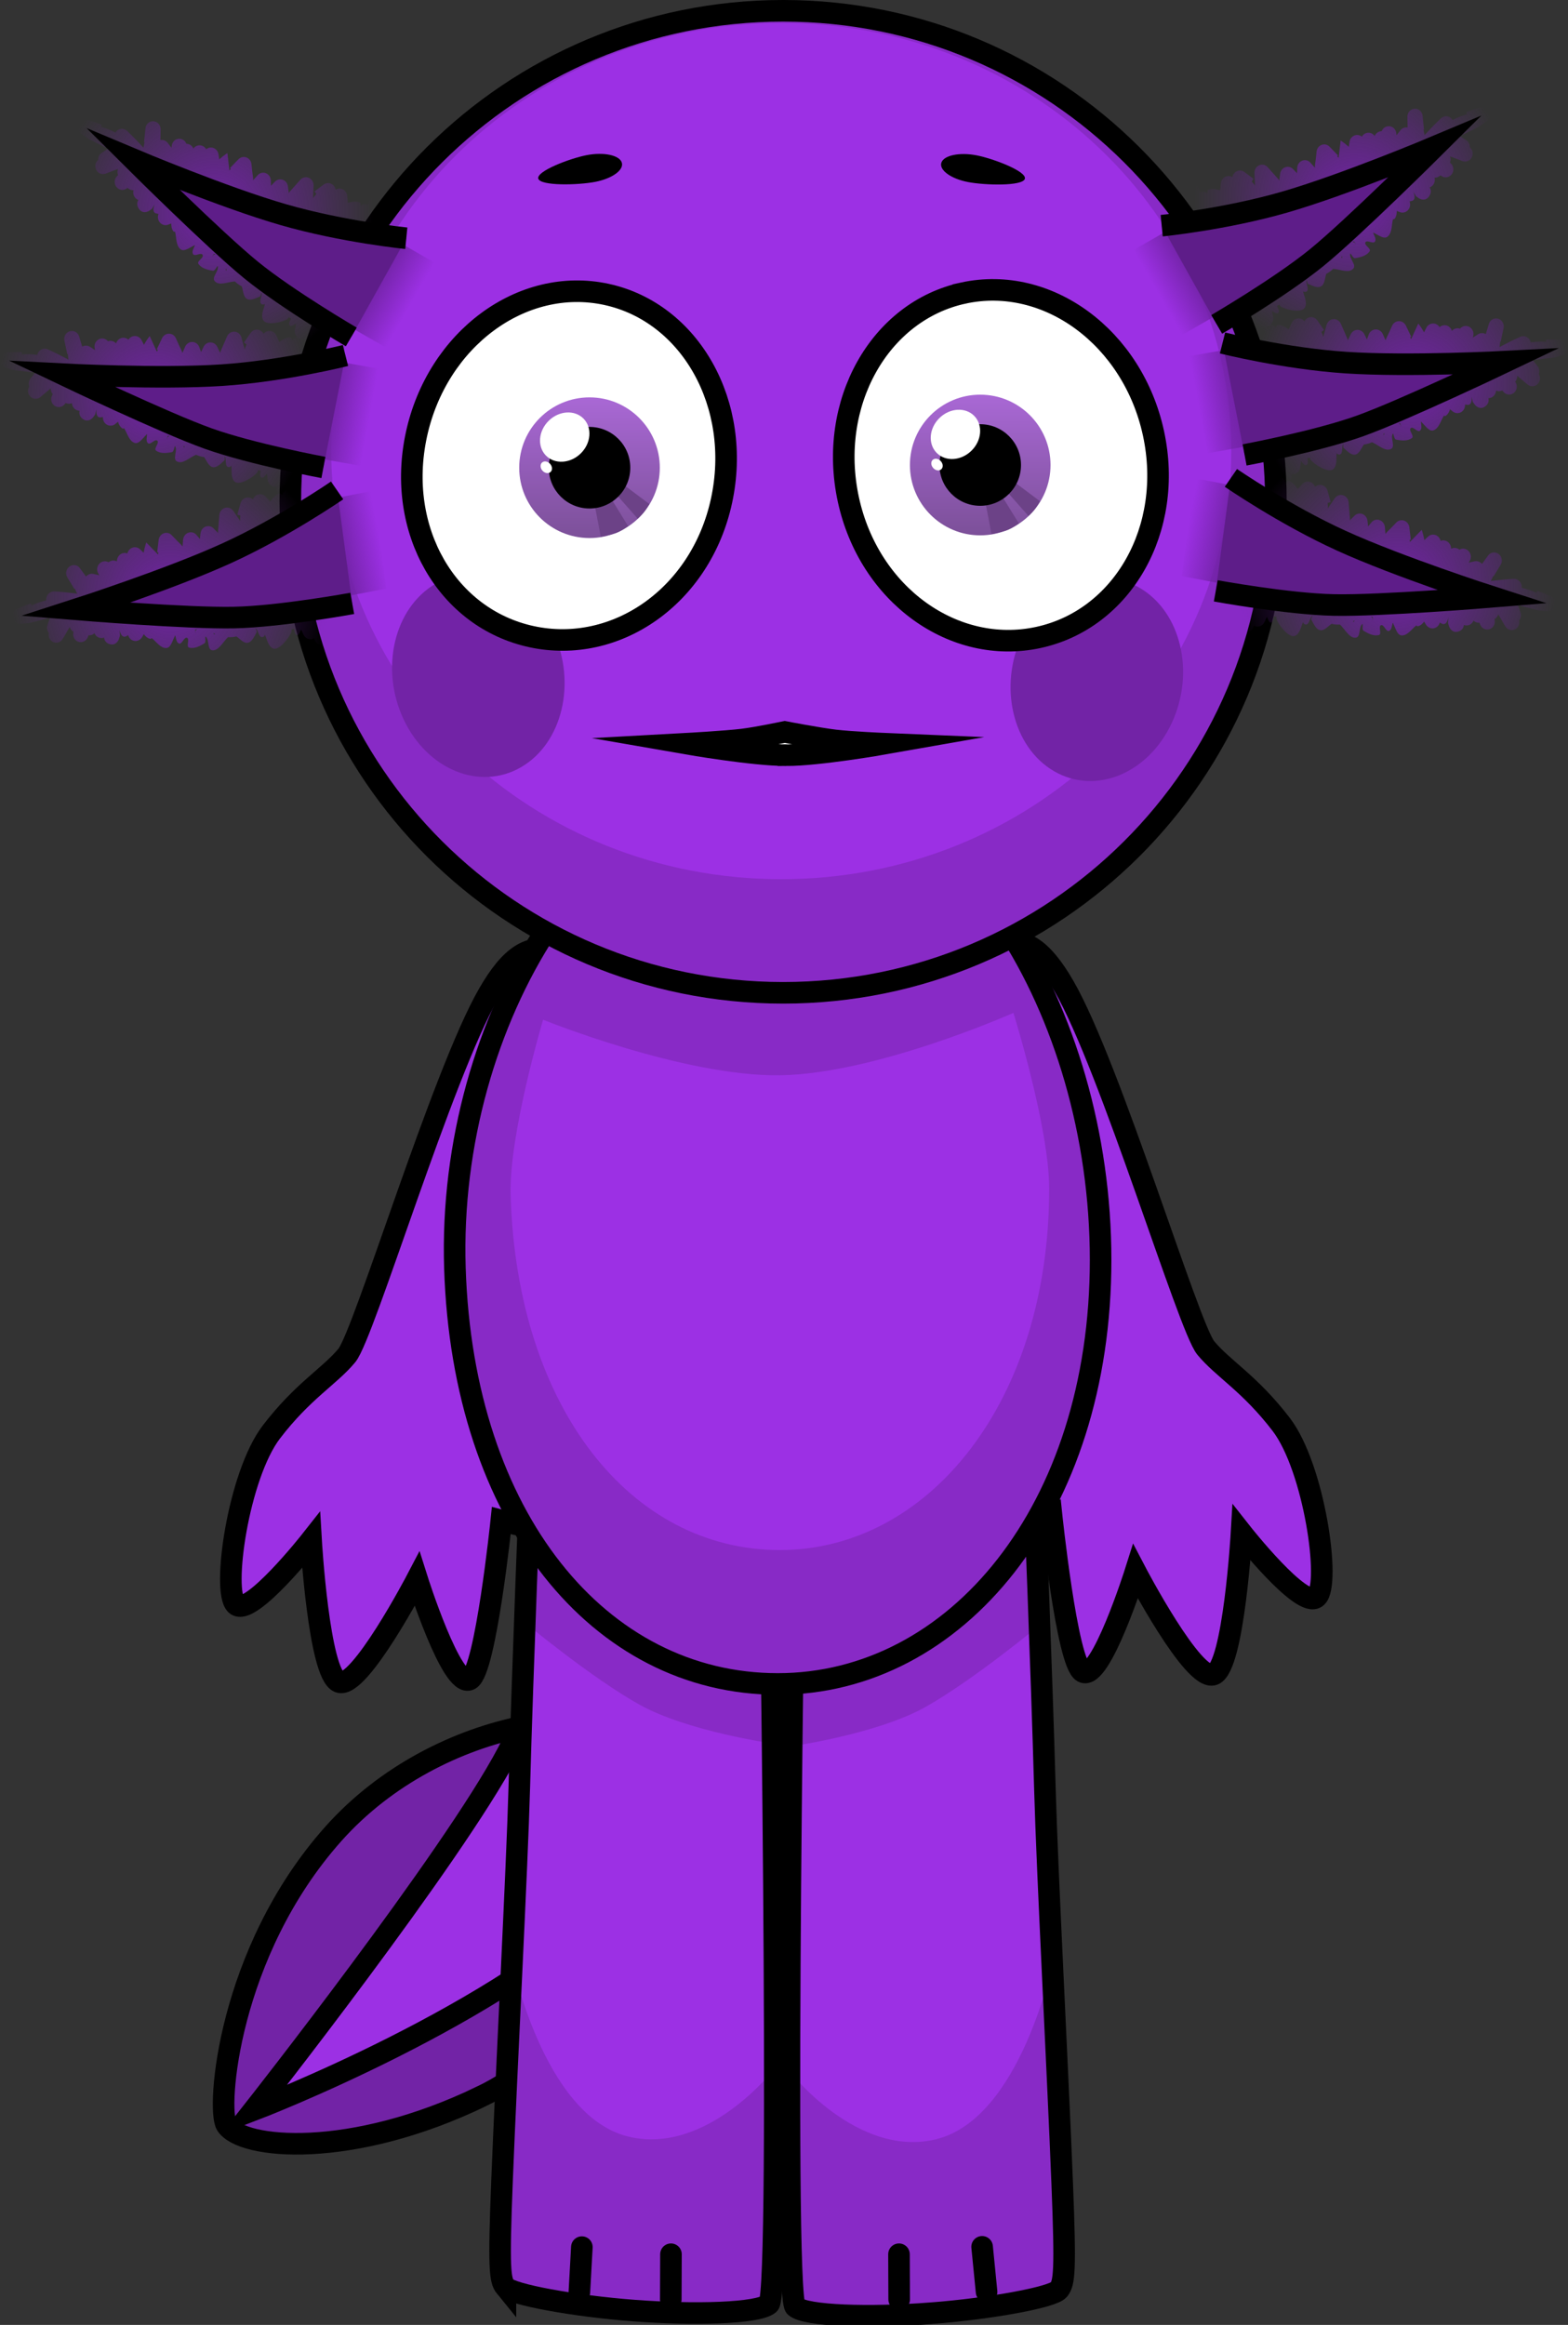 <svg version="1.1" xmlns="http://www.w3.org/2000/svg" xmlns:xlink="http://www.w3.org/1999/xlink" width="181.711" height="269.285" viewBox="0,0,181.711,269.285"><rect x="0" y="0" width="181.711" height="269.285" fill="#333333" stroke="none"/><defs><linearGradient x1="217.781" y1="112.04" x2="217.781" y2="128.334" gradientUnits="userSpaceOnUse" id="color-1"><stop offset="0" stop-color="#a968d5"/><stop offset="1" stop-color="#7c5099"/></linearGradient><linearGradient x1="263.059" y1="111.727" x2="263.059" y2="128.021" gradientUnits="userSpaceOnUse" id="color-2"><stop offset="0" stop-color="#a968d5"/><stop offset="1" stop-color="#7c5099"/></linearGradient><radialGradient cx="174.253" cy="90.611" r="18.437" gradientUnits="userSpaceOnUse" id="color-3"><stop offset="0" stop-color="#7223a6"/><stop offset="1" stop-color="#7223a6" stop-opacity="0"/></radialGradient><linearGradient x1="192.861" y1="98.975" x2="197.033" y2="101.363" gradientUnits="userSpaceOnUse" id="color-4"><stop offset="0" stop-color="#7223a6"/><stop offset="1" stop-color="#7223a6" stop-opacity="0"/></linearGradient><radialGradient cx="167.43" cy="111.962" r="18.302" gradientUnits="userSpaceOnUse" id="color-5"><stop offset="0" stop-color="#7223a6"/><stop offset="1" stop-color="#7223a6" stop-opacity="0"/></radialGradient><linearGradient x1="187.639" y1="113.517" x2="192.327" y2="114.349" gradientUnits="userSpaceOnUse" id="color-6"><stop offset="0" stop-color="#7223a6"/><stop offset="1" stop-color="#7223a6" stop-opacity="0"/></linearGradient><radialGradient cx="169.249" cy="135.201" r="18.397" gradientUnits="userSpaceOnUse" id="color-7"><stop offset="0" stop-color="#7223a6"/><stop offset="1" stop-color="#7223a6" stop-opacity="0"/></radialGradient><linearGradient x1="188.806" y1="129.419" x2="193.494" y2="128.521" gradientUnits="userSpaceOnUse" id="color-8"><stop offset="0" stop-color="#7223a6"/><stop offset="1" stop-color="#7223a6" stop-opacity="0"/></linearGradient><radialGradient cx="306.385" cy="89.158" r="18.437" gradientUnits="userSpaceOnUse" id="color-9"><stop offset="0" stop-color="#7223a6"/><stop offset="1" stop-color="#7223a6" stop-opacity="0"/></radialGradient><linearGradient x1="287.777" y1="97.522" x2="283.606" y2="99.909" gradientUnits="userSpaceOnUse" id="color-10"><stop offset="0" stop-color="#7223a6"/><stop offset="1" stop-color="#7223a6" stop-opacity="0"/></linearGradient><radialGradient cx="313.208" cy="110.509" r="18.302" gradientUnits="userSpaceOnUse" id="color-11"><stop offset="0" stop-color="#7223a6"/><stop offset="1" stop-color="#7223a6" stop-opacity="0"/></radialGradient><linearGradient x1="292.999" y1="112.064" x2="288.312" y2="112.896" gradientUnits="userSpaceOnUse" id="color-12"><stop offset="0" stop-color="#7223a6"/><stop offset="1" stop-color="#7223a6" stop-opacity="0"/></linearGradient><radialGradient cx="311.389" cy="133.748" r="18.397" gradientUnits="userSpaceOnUse" id="color-13"><stop offset="0" stop-color="#7223a6"/><stop offset="1" stop-color="#7223a6" stop-opacity="0"/></radialGradient><linearGradient x1="291.832" y1="127.966" x2="287.144" y2="127.068" gradientUnits="userSpaceOnUse" id="color-14"><stop offset="0" stop-color="#7223a6"/><stop offset="1" stop-color="#7223a6" stop-opacity="0"/></linearGradient></defs><g transform="translate(-149.464,-66.014)"><g data-paper-data="{&quot;isPaintingLayer&quot;:true}" fill-rule="nonzero" stroke-linejoin="miter" stroke-miterlimit="10" stroke-dasharray="" stroke-dashoffset="0" style="mix-blend-mode: normal"><g stroke="#000000" stroke-width="2.5" stroke-linecap="butt"><path d="M205.316,308.798c-15.148,7.351 -27.843,6.155 -29.616,3.316c-1.121,-1.796 0.139,-19.934 12.381,-33.678c12.311,-13.822 33.335,-16.087 38.335,-9.709c5,6.378 -4.447,31.991 -21.099,40.072z" fill="#7223a6"/><path d="M178.864,310.411c0,0 22.961,-29.144 29.447,-41.429c5.62,-10.645 8.114,-32.135 8.114,-32.135l29.547,1.33c0,0 -11.032,33.305 -24.567,47.234c-13.535,13.929 -42.541,25 -42.541,25z" fill="#9c30e4"/></g><path d="M261.129,184.112c-0.039,-5.136 0.848,-8.235 4.04,-8.926c2.854,-0.618 4.981,0.51 7.611,5.072c5.371,9.316 14.417,39.471 16.42,41.889c2.009,2.425 5.088,4.087 8.739,8.854c3.849,5.026 5.757,18.503 4.104,20c-1.652,1.497 -8.701,-7.456 -8.701,-7.456c0,0 -0.903,15.519 -3.239,16.423c-2.336,0.903 -9.047,-11.936 -9.047,-11.936c0,0 -4.03,12.752 -6.107,11.635c-1.848,-0.994 -3.653,-18.398 -3.653,-18.398c0,0 -10.82,2.963 -11.015,0.677c-0.952,-1.774 6.871,-11.245 9.31,-13.997c2.003,-2.26 -8.395,-34.953 -8.462,-43.835z" data-paper-data="{&quot;index&quot;:null}" fill="#9c30e4" stroke="#000000" stroke-width="2.5" stroke-linecap="butt"/><path d="M217.726,184.984c-0.067,8.883 -10.465,41.575 -8.462,43.835c2.439,2.752 10.262,12.223 9.31,13.997c-0.195,2.286 -11.015,-0.677 -11.015,-0.677c0,0 -1.806,17.404 -3.653,18.398c-2.077,1.117 -6.107,-11.635 -6.107,-11.635c0,0 -6.711,12.84 -9.047,11.936c-2.336,-0.903 -3.239,-16.423 -3.239,-16.423c0,0 -7.049,8.952 -8.701,7.456c-1.652,-1.497 0.255,-14.973 4.104,-20c3.65,-4.768 6.73,-6.43 8.739,-8.854c2.003,-2.418 11.048,-32.573 16.42,-41.889c2.63,-4.561 4.757,-5.69 7.611,-5.072c3.192,0.691 4.079,3.79 4.04,8.926z" data-paper-data="{&quot;index&quot;:null}" fill="#9c30e4" stroke="#000000" stroke-width="2.5" stroke-linecap="butt"/><g data-paper-data="{&quot;index&quot;:null}" stroke="#000000" stroke-linecap="butt"><path d="M257.327,333.95c-7.121,0.544 -14.455,0.322 -15.701,-0.752c-1.526,-1.316 0,-96.437 0,-96.437h27.632c0,0 0.925,22.972 1.301,36.573c0.266,9.629 1.492,32.695 2.003,45.627c0.4,10.115 0.248,11.473 -0.395,12.262c-0.705,0.864 -7.827,2.191 -14.84,2.727z" fill="#9c30e4" stroke-width="0"/><path d="M269.769,249.979c0.051,1.377 0.158,4.279 0.158,4.279c0,0 -7.774,6.445 -13.313,9.522c-5.539,3.076 -15.257,4.466 -15.257,4.466l0.269,-31.485h27.632c0,0 0.232,5.759 0.511,13.218z" fill="#882ac6" stroke-width="0"/><path d="M257.327,333.95c-7.121,0.544 -14.455,0.322 -15.701,-0.752c-0.445,-0.384 -0.67,-27.289 -0.67,-27.289c0,0 7.801,10.097 16.953,7.896c9.933,-2.389 13.603,-20.718 13.603,-20.718c0,0 0.869,21.303 1.049,25.875c0.4,10.115 0.248,11.473 -0.395,12.262c-0.705,0.864 -7.827,2.191 -14.84,2.727z" fill="#882ac6" stroke-width="0"/><path d="M257.327,333.95c-7.121,0.544 -14.455,0.322 -15.701,-0.752c-1.526,-1.316 0,-96.437 0,-96.437h27.632c0,0 0.925,22.972 1.301,36.573c0.266,9.629 1.492,32.695 2.003,45.627c0.4,10.115 0.248,11.473 -0.395,12.262c-0.705,0.864 -7.827,2.191 -14.84,2.727z" fill="none" stroke-width="2.5"/></g><g stroke="#000000" stroke-linecap="butt"><path d="M208.036,330.91c-0.644,-0.789 -0.795,-2.147 -0.395,-12.262c0.511,-12.931 1.737,-35.998 2.003,-45.627c0.376,-13.602 1.301,-36.573 1.301,-36.573h27.632c0,0 1.526,95.12 0,96.437c-1.245,1.074 -8.58,1.296 -15.701,0.752c-7.012,-0.536 -14.134,-1.863 -14.84,-2.727z" fill="#9c30e4" stroke-width="0"/><path d="M210.945,236.448h27.632l0.269,31.485c0,0 -9.718,-1.39 -15.257,-4.466c-5.539,-3.076 -13.313,-9.522 -13.313,-9.522c0,0 0.107,-2.902 0.158,-4.279c0.279,-7.459 0.511,-13.218 0.511,-13.218z" fill="#882ac6" stroke-width="0"/><path d="M208.036,330.91c-0.644,-0.789 -0.795,-2.147 -0.395,-12.262c0.181,-4.572 1.049,-25.875 1.049,-25.875c0,0 3.67,18.329 13.603,20.718c9.152,2.201 16.953,-7.896 16.953,-7.896c0,0 -0.225,26.905 -0.67,27.289c-1.245,1.074 -8.58,1.296 -15.701,0.752c-7.012,-0.536 -14.134,-1.863 -14.84,-2.727z" fill="#882ac6" stroke-width="0"/><path d="M208.036,330.91c-0.644,-0.789 -0.795,-2.147 -0.395,-12.262c0.511,-12.931 1.737,-35.998 2.003,-45.627c0.376,-13.602 1.301,-36.573 1.301,-36.573h27.632c0,0 1.526,95.12 0,96.437c-1.245,1.074 -8.58,1.296 -15.701,0.752c-7.012,-0.536 -14.134,-1.863 -14.84,-2.727z" fill="none" stroke-width="2.5"/></g><g stroke="#000000" stroke-linecap="butt"><path d="M277.01,211.944c0,28.943 -16.751,49.117 -37.414,49.117c-20.663,0 -36.497,-19.233 -37.414,-48.176c-0.917,-28.928 16.751,-56.637 37.414,-56.637c20.663,0 37.414,26.753 37.414,55.697z" fill="#882ac6" stroke-width="0"/><path d="M271.05,203.702c0,24.66 -13.971,41.848 -31.206,41.848c-17.235,0 -30.441,-16.387 -31.206,-41.047c-0.219,-7.054 3.765,-20.378 3.765,-20.378c0,0 16.282,6.591 27.441,6.434c11.159,-0.157 27.06,-7.225 27.06,-7.225c0,0 4.147,13.257 4.147,20.369z" fill="#9c30e4" stroke-width="0"/><path d="M277.01,211.944c0,28.943 -16.751,49.117 -37.414,49.117c-20.663,0 -36.497,-19.233 -37.414,-48.176c-0.917,-28.928 16.751,-56.637 37.414,-56.637c20.663,0 37.414,26.753 37.414,55.697z" fill="none" stroke-width="2.5"/></g><g stroke-linecap="butt"><g stroke="#000000"><path d="M297.324,124.136c0,31.409 -25.568,56.872 -57.107,56.872c-31.539,0 -57.107,-25.462 -57.107,-56.872c0,-31.409 25.568,-56.872 57.107,-56.872c31.539,0 57.107,25.462 57.107,56.872z" fill="#882ac6" stroke-width="0"/><path d="M292.154,118.261c0,27.386 -23.349,49.587 -52.151,49.587c-28.802,0 -52.151,-22.201 -52.151,-49.587c0,-27.386 23.349,-49.587 52.151,-49.587c28.802,0 52.151,22.201 52.151,49.587z" fill="#9c30e4" stroke-width="0"/><path d="M297.324,124.136c0,31.409 -25.568,56.872 -57.107,56.872c-31.539,0 -57.107,-25.462 -57.107,-56.872c0,-31.409 25.568,-56.872 57.107,-56.872c31.539,0 57.107,25.462 57.107,56.872z" fill="none" stroke-width="2.5"/></g><path d="M213.578,139.211c2.737,5.866 1.069,12.877 -3.725,15.661c-4.795,2.783 -10.901,0.284 -13.638,-5.581c-2.737,-5.866 -1.069,-12.877 3.725,-15.661c4.795,-2.783 10.901,-0.284 13.638,5.581z" fill="#7223a6" stroke="none" stroke-width="0"/><path d="M281.529,134.099c4.795,2.783 6.463,9.795 3.725,15.661c-2.737,5.866 -8.844,8.365 -13.638,5.581c-4.795,-2.783 -6.463,-9.795 -3.725,-15.661c2.737,-5.866 8.844,-8.365 13.638,-5.581z" data-paper-data="{&quot;index&quot;:null}" fill="#7223a6" stroke="none" stroke-width="0"/></g><path d="M233.083,124.002c-2.394,11.086 -12.252,17.863 -22.018,15.754c-9.766,-2.109 -15.742,-12.306 -13.348,-23.392c2.394,-11.086 12.252,-18.363 22.018,-16.254c9.766,2.109 15.742,12.806 13.348,23.892z" fill="#ffffff" stroke="#000000" stroke-width="2.5" stroke-linecap="butt"/><g stroke="none" stroke-linecap="butt"><g><path d="M209.634,120.187c0,-4.499 3.647,-8.147 8.147,-8.147c4.499,0 8.147,3.648 8.147,8.147c0,4.499 -3.648,8.147 -8.147,8.147c-4.499,0 -8.147,-3.647 -8.147,-8.147z" fill="url(#color-1)" stroke-width="0.5"/><path d="M219.089,128.196l-0.76,-3.952l1.866,-0.628l2.064,3.34c0,0 -0.848,0.632 -1.537,0.843c-0.675,0.206 -1.632,0.397 -1.632,0.397z" fill="#6c4287" stroke-width="0"/><path d="M223.371,126.094l-2.598,-2.94l1.014,-0.954l2.924,2.189c0,0 -0.343,0.594 -0.613,0.937c-0.27,0.343 -0.727,0.768 -0.727,0.768z" fill="#6c4287" stroke-width="0"/></g><path d="M213.056,120.187c0,-2.61 2.116,-4.725 4.725,-4.725c2.61,0 4.725,2.116 4.725,4.725c0,2.61 -2.116,4.725 -4.725,4.725c-2.61,0 -4.725,-2.116 -4.725,-4.725z" fill="#000000" stroke-width="0.5"/><path d="M216.763,118.535c-1.205,1.18 -3.012,1.288 -4.036,0.242c-1.024,-1.046 -0.877,-2.851 0.328,-4.03c1.205,-1.18 3.012,-1.288 4.036,-0.242c1.024,1.046 0.877,2.851 -0.328,4.03z" fill="#ffffff" stroke-width="0"/><path d="M213.268,119.806c0.242,0.326 0.217,0.739 -0.057,0.921c-0.274,0.183 -0.692,0.066 -0.934,-0.26c-0.242,-0.326 -0.217,-0.739 0.057,-0.921c0.274,-0.183 0.692,-0.066 0.934,0.26z" fill="#ffffff" stroke-width="0"/></g><path d="M261.121,99.954c9.766,-2.109 19.624,5.168 22.018,16.254c2.394,11.086 -3.582,21.533 -13.348,23.642c-9.766,2.109 -19.624,-4.918 -22.018,-16.004c-2.394,-11.086 3.582,-21.783 13.348,-23.892z" data-paper-data="{&quot;index&quot;:null}" fill="#ffffff" stroke="#000000" stroke-width="2.5" stroke-linecap="butt"/><g stroke="none" stroke-linecap="butt"><g><path d="M254.912,119.874c0,-4.499 3.648,-8.147 8.147,-8.147c4.499,0 8.147,3.647 8.147,8.147c0,4.499 -3.647,8.147 -8.147,8.147c-4.499,0 -8.147,-3.647 -8.147,-8.147z" fill="url(#color-2)" stroke-width="0.5"/><path d="M264.367,127.883l-0.76,-3.952l1.866,-0.628l2.064,3.34c0,0 -0.848,0.632 -1.537,0.843c-0.675,0.206 -1.632,0.397 -1.632,0.397z" fill="#6c4287" stroke-width="0"/><path d="M268.649,125.78l-2.598,-2.94l1.014,-0.954l2.924,2.189c0,0 -0.343,0.594 -0.613,0.937c-0.27,0.343 -0.727,0.768 -0.727,0.768z" fill="#6c4287" stroke-width="0"/></g><path d="M258.334,119.874c0,-2.61 2.116,-4.725 4.725,-4.725c2.61,0 4.725,2.116 4.725,4.725c0,2.61 -2.116,4.725 -4.725,4.725c-2.61,0 -4.725,-2.116 -4.725,-4.725z" fill="#000000" stroke-width="0.5"/><path d="M262.041,118.221c-1.205,1.18 -3.012,1.288 -4.036,0.242c-1.024,-1.046 -0.877,-2.851 0.328,-4.03c1.205,-1.18 3.012,-1.288 4.036,-0.242c1.024,1.046 0.877,2.851 -0.328,4.03z" fill="#ffffff" stroke-width="0"/><path d="M258.546,119.493c0.242,0.326 0.217,0.739 -0.057,0.921c-0.274,0.183 -0.692,0.066 -0.934,-0.26c-0.242,-0.326 -0.217,-0.739 0.057,-0.921c0.274,-0.183 0.692,-0.066 0.934,0.26z" fill="#ffffff" stroke-width="0"/></g><path d="M221.52,84.839c0.276,0.854 -1.1,1.857 -3.074,2.239c-1.974,0.383 -6.321,0.491 -6.598,-0.363c-0.276,-0.854 3.623,-2.346 5.597,-2.729c1.974,-0.383 3.798,-0.001 4.075,0.853z" fill="#000000" stroke="none" stroke-width="0" stroke-linecap="butt"/><path d="M262.632,84.006c1.974,0.383 5.874,1.875 5.597,2.729c-0.276,0.854 -4.624,0.746 -6.598,0.363c-1.974,-0.383 -3.35,-1.386 -3.074,-2.239c0.276,-0.854 2.1,-1.236 4.075,-0.853z" data-paper-data="{&quot;index&quot;:null}" fill="#000000" stroke="none" stroke-width="0" stroke-linecap="butt"/><path d="M240.566,153.488c-3.821,0 -11.488,-1.333 -11.488,-1.333c0,0 4.435,-0.243 6.433,-0.483c1.742,-0.21 4.893,-0.879 4.893,-0.879c0,0 3.884,0.749 5.815,0.977c1.918,0.226 5.733,0.386 5.733,0.386c0,0 -7.582,1.333 -11.386,1.333z" fill="#ffffff" stroke="#000000" stroke-width="2.5" stroke-linecap="round"/><g stroke-linecap="butt"><g><path d="M187.139,101.508c0.547,0.109 0.686,0.508 0.714,0.789c0.131,-0.003 0.264,0.024 0.391,0.085c0.444,0.214 0.64,0.762 0.439,1.224l-0.47,1.077l-0.906,0.446l-0.429,0.406c-0.182,0.18 -0.431,0.271 -0.682,0.248l-0.298,0.505c-0.227,0.397 -0.71,0.559 -1.124,0.36c-0.414,-0.199 -0.613,-0.689 -0.474,-1.129l0.066,-0.22c-0.075,-0.013 -0.15,-0.037 -0.223,-0.072c-0.39,-0.187 -0.589,-0.632 -0.495,-1.051l0.138,-0.681c-0.277,0.138 -0.601,0.399 -0.754,0.198c-0.163,-0.213 0.029,-0.497 0.174,-0.781c-0.005,-0.002 -0.011,-0.004 -0.016,-0.006c-0.094,-0.036 -0.177,-0.09 -0.252,-0.156c-0.062,0.1 -0.127,0.189 -0.193,0.231c-0.561,0.365 -2.351,0.767 -2.758,0.143c-0.347,-0.533 0.026,-1.247 0.187,-1.908c-0.146,0.08 -0.286,0.109 -0.413,0.012c-0.334,-0.257 0.104,-0.872 0.02,-1.296c-0.031,-0.154 -0.054,0.367 -0.194,0.424c-0.48,0.193 -1.079,0.541 -1.525,0.268c-0.407,-0.249 -0.419,-0.943 -0.577,-1.444c-0.243,-0.111 -0.505,-0.288 -0.802,-0.568c-0.773,0.033 -1.839,0.565 -2.343,-0.042c-0.363,-0.436 0.461,-1.111 0.376,-1.68c-0.037,-0.249 -0.314,0.518 -0.554,0.484c-0.618,-0.088 -1.352,-0.268 -1.708,-0.805c-0.21,-0.317 0.677,-0.695 0.493,-1.03c-0.186,-0.337 -0.917,0.238 -1.111,-0.094c-0.171,-0.292 0.063,-0.638 0.204,-0.983c-0.012,-0.023 -0.024,-0.046 -0.036,-0.07c-0.023,0.038 -0.048,0.067 -0.074,0.078c-0.493,0.209 -1.121,0.747 -1.548,0.41c-0.545,-0.43 -0.455,-1.329 -0.63,-2.032c-0.083,0.029 -0.158,0.014 -0.219,-0.073c-0.18,-0.252 -0.226,-0.554 -0.222,-0.875l-0.355,0.137c-0.212,0.081 -0.453,0.078 -0.675,-0.028c-0.409,-0.197 -0.608,-0.678 -0.479,-1.115l0.028,-0.101c-0.079,-0.015 -0.162,-0.032 -0.248,-0.051c-0.876,-0.192 0.333,-1.911 -0.507,-0.54l-0.341,0.24c0,0 -0.75,0.482 -1.216,-0.304c-0.244,-0.412 -0.155,-0.74 -0.014,-0.959c-0.028,-0.01 -0.057,-0.022 -0.085,-0.035c-0.405,-0.195 -0.604,-0.668 -0.482,-1.101c-0.143,0.01 -0.291,-0.016 -0.431,-0.083c-0.097,-0.047 -0.182,-0.109 -0.254,-0.184l-0.139,0.089c-0.244,0.162 -0.56,0.195 -0.843,0.058c-0.444,-0.214 -0.64,-0.762 -0.439,-1.224c0.056,-0.128 0.136,-0.235 0.232,-0.32l0.085,-0.078c-0.093,-0.223 -0.102,-0.484 -0.006,-0.723c-0.181,0.065 -0.373,0.136 -0.581,0.218l-0.86,0.331c-0.212,0.081 -0.453,0.078 -0.675,-0.028c-0.444,-0.214 -0.64,-0.762 -0.439,-1.224c0.048,-0.11 0.115,-0.206 0.194,-0.284l0.063,-0.066c-0.006,-0.14 0.019,-0.283 0.079,-0.419c0.077,-0.176 0.2,-0.314 0.348,-0.406l0.745,-0.479c-0.693,-0.306 -1.402,-0.672 -2.21,-1.064l-0.044,-0.068l-0.018,0.027l-0.807,-0.572c-0.361,-0.246 -0.507,-0.737 -0.323,-1.157c0.191,-0.437 0.67,-0.641 1.097,-0.481l1.535,0.554l-0.078,0.241c0.592,0.16 1.119,0.379 1.672,0.67c0.228,-0.394 0.709,-0.553 1.121,-0.355c0.095,0.046 0.179,0.107 0.251,0.18l0.737,0.72l-0.005,0.005c0.006,0.002 0.011,0.004 0.017,0.006l0.008,0.016l0.004,-0.004l0.966,1.015c0.056,0.056 0.103,0.118 0.143,0.186c0.043,-0.22 0.089,-0.439 0.137,-0.658l-0.062,-0.007l0.159,-1.576c0.008,-0.103 0.033,-0.206 0.076,-0.306c0.202,-0.462 0.725,-0.664 1.169,-0.45c0.338,0.163 0.533,0.519 0.517,0.884l-0.025,1.212c0.173,-0.033 0.357,-0.013 0.529,0.07c0.135,0.065 0.247,0.161 0.332,0.276l0.429,0.555l0.022,-0.216c0.008,-0.103 0.033,-0.206 0.076,-0.306c0.202,-0.462 0.725,-0.664 1.169,-0.45c0.214,0.103 0.371,0.284 0.453,0.495c0.123,0.001 0.248,0.028 0.367,0.085c0.208,0.1 0.362,0.274 0.445,0.477c0.24,-0.352 0.694,-0.487 1.086,-0.299c0.173,0.083 0.308,0.217 0.397,0.376c0.252,-0.21 0.605,-0.266 0.919,-0.115c0.283,0.136 0.466,0.409 0.508,0.709l0.091,0.584c0.242,-0.226 0.55,-0.478 0.94,-0.738l0.232,2.004c0.056,-0.057 0.113,-0.112 0.171,-0.167l-0.098,-0.103l0.966,-1.002c0.252,-0.274 0.653,-0.365 1.004,-0.196c0.298,0.143 0.484,0.437 0.514,0.755l0.106,0.966c0.033,0.325 0.108,0.61 0.087,0.895l0.51,-0.57c0.25,-0.293 0.665,-0.395 1.026,-0.221c0.321,0.154 0.512,0.484 0.518,0.829l0.021,0.599l0.444,-0.461c0.252,-0.274 0.653,-0.365 1.004,-0.196c0.292,0.141 0.477,0.427 0.512,0.737l0.096,0.752c0.007,0.002 0.014,0.003 0.022,0.005c0.03,-0.07 0.064,-0.13 0.098,-0.161c0.01,-0.009 0.021,-0.019 0.031,-0.028l-0.004,-0.004l1.188,-1.328c0.25,-0.293 0.665,-0.395 1.026,-0.221c0.345,0.166 0.541,0.534 0.516,0.907l-0.064,1.456c0.1,-0.179 0.232,-0.344 0.386,-0.495l-0.215,-0.313l1.047,-0.782c0.25,-0.194 0.592,-0.243 0.896,-0.096c0.276,0.133 0.457,0.396 0.505,0.686c0.241,-0.151 0.548,-0.179 0.825,-0.046c0.298,0.143 0.484,0.437 0.514,0.755l0.088,0.807c0.474,-0.118 0.948,-0.232 1.377,-0.041c0.124,0.055 0.116,0.211 0.074,0.392c0.234,-0.192 0.554,-0.254 0.849,-0.14l0.173,-0.396c0.202,-0.462 0.725,-0.664 1.169,-0.45c0.338,0.163 0.533,0.519 0.517,0.884l-0.026,1.269l-0.044,-0.001l0.034,0.122c-0.022,0.035 -0.044,0.07 -0.066,0.105l0.04,0.013l-0.318,1.133c-0.012,0.046 -0.028,0.092 -0.048,0.137c-0.202,0.462 -0.725,0.664 -1.169,0.45c-0.039,-0.019 -0.076,-0.04 -0.111,-0.064c-0.178,0.038 -0.369,0.019 -0.547,-0.067c-0.2,-0.096 -0.349,-0.26 -0.435,-0.453c-0.104,0.009 -0.21,0.019 -0.318,0.03c-0.004,0.001 -0.008,0.001 -0.013,0.001c-1.618,0.156 -3.592,0.379 -5.002,-0.497c-0.171,-0.106 -0.277,-0.288 -0.374,-0.48c-0.438,-0.016 -0.709,-0.406 -0.95,-0.862c-0.917,-0.249 -2.362,-0.159 -3.372,-0.316c-0.251,0.288 -0.662,0.387 -1.021,0.214c-0.198,-0.095 -0.346,-0.257 -0.432,-0.447l-0.312,-0.677c-0.162,0.047 -0.389,0.041 -0.702,-0.039c-0.348,0.172 -0.696,0.316 -1,0.172c-0.446,-0.212 -0.33,-1.092 -0.775,-1.306c-0.184,-0.088 -0.385,0.015 -0.588,0.133l-0.013,0.02c-0.234,0.376 -0.703,0.524 -1.106,0.33c-0.212,-0.102 -0.368,-0.28 -0.45,-0.489c-0.311,-0.126 -0.601,-0.334 -0.846,-0.589c-0.586,-0.04 -0.898,-0.817 -1.308,-1.329l-0.202,0.789c-0.013,0.054 -0.031,0.107 -0.053,0.16c-0.202,0.462 -0.725,0.664 -1.169,0.45c-0.222,-0.107 -0.382,-0.297 -0.461,-0.519l-0.134,-0.375c-0.192,0.054 -0.404,0.041 -0.6,-0.054c-0.077,-0.037 -0.146,-0.084 -0.208,-0.139c-0.08,-0.013 -0.159,-0.037 -0.236,-0.074c-0.168,-0.081 -0.3,-0.209 -0.389,-0.362l-0.425,-0.709l-0.217,0.724c-0.012,0.041 -0.026,0.081 -0.043,0.121c-0.003,0.007 -0.007,0.015 -0.01,0.022c0.14,0.082 0.288,0.196 0.447,0.349c0.373,0.359 -0.443,1.116 -0.246,1.578l0.264,-0.188c0.248,-0.184 0.582,-0.227 0.88,-0.084c0.444,0.214 0.64,0.762 0.439,1.224l-0.002,0.004c0.243,-0.16 0.557,-0.191 0.839,-0.056c0.353,0.17 0.55,0.552 0.514,0.934c0.761,0.059 1.549,0.283 1.81,1.028c0.155,0.443 -0.175,1.1 -0.292,1.606c0.092,0.07 0.188,0.152 0.286,0.246c0.127,0.121 0.101,0.294 0.029,0.483c1.165,0.465 1.997,0.387 2.998,1.516c0.547,0.617 0.751,1.368 1.148,1.97c0.024,0.009 0.047,0.019 0.07,0.029c0.298,0.129 0.507,0.383 0.669,0.69c0.067,0.039 0.138,0.075 0.214,0.108c0.932,0.409 2.098,0.042 2.983,0.553c0.592,0.342 0.726,1.223 1.246,1.676c0.335,0.182 0.581,0.497 0.807,0.827c0.178,-0.005 0.356,0.014 0.531,0.063c0.547,-0.163 1.201,-0.482 1.673,-0.163c0.31,0.21 -0.288,0.821 -0.185,1.165l0.028,-0.02c0.174,-0.129 0.39,-0.189 0.607,-0.164c0.103,-0.078 0.201,-0.131 0.28,-0.098c0.145,-0.079 0.334,-0.117 0.58,-0.068zM171.766,92.428c0.001,-0.013 0.002,-0.026 0.003,-0.04l-0.022,0.051c0.006,-0.004 0.013,-0.007 0.019,-0.011zM175.721,97.276c-0.025,-0.056 -0.048,-0.112 -0.072,-0.169c-0.016,0.071 -0.023,0.142 -0.019,0.211c0.005,0.084 0.039,0.043 0.091,-0.042zM174.456,95.507c-0.066,-0.034 -0.135,-0.063 -0.206,-0.087c-0.084,0.122 -0.163,0.246 -0.199,0.371c-0.031,0.106 0.093,-0.251 0.199,-0.259c0.066,-0.005 0.135,-0.014 0.206,-0.025z" fill="url(#color-3)" stroke="none" stroke-width="0.5"/><g><path d="M190.074,103.907l5.573,-9.865l4.172,2.388l-5.573,9.865z" fill="url(#color-4)" stroke="none" stroke-width="0"/><path d="M190.173,105.04c0,0 -7.356,-4.287 -11.594,-7.737c-4.238,-3.45 -13.651,-12.815 -13.651,-12.815c0,0 10.454,4.395 17.389,6.395c6.935,2 14.232,2.725 14.232,2.725" fill="#5e1d89" stroke="#000000" stroke-width="2.5"/></g></g><g><path d="M182.985,117.859c0.552,-0.084 0.806,0.246 0.919,0.502c0.123,-0.048 0.258,-0.068 0.397,-0.053c0.487,0.05 0.84,0.501 0.79,1.006l-0.117,1.177l-0.724,0.73l-0.283,0.529c-0.117,0.232 -0.326,0.402 -0.571,0.466l-0.129,0.578c-0.094,0.452 -0.503,0.77 -0.956,0.723c-0.453,-0.047 -0.792,-0.442 -0.795,-0.904l-0.005,-0.23c-0.075,0.013 -0.154,0.016 -0.234,0.008c-0.427,-0.044 -0.752,-0.396 -0.791,-0.823l-0.077,-0.69c-0.221,0.224 -0.448,0.582 -0.655,0.444c-0.22,-0.146 -0.125,-0.479 -0.074,-0.796c-0.006,0 -0.011,-0 -0.017,-0c-0.1,-0.002 -0.195,-0.024 -0.287,-0.062c-0.028,0.115 -0.063,0.222 -0.112,0.284c-0.421,0.535 -1.996,1.526 -2.573,1.075c-0.492,-0.385 -0.357,-1.186 -0.405,-1.865c-0.114,0.125 -0.238,0.2 -0.388,0.152c-0.396,-0.128 -0.168,-0.859 -0.377,-1.23c-0.076,-0.135 0.061,0.365 -0.054,0.466c-0.397,0.346 -0.858,0.879 -1.365,0.773c-0.462,-0.097 -0.686,-0.748 -0.989,-1.167c-0.264,-0.022 -0.567,-0.1 -0.934,-0.263c-0.724,0.295 -1.572,1.16 -2.236,0.759c-0.478,-0.288 0.098,-1.206 -0.157,-1.715c-0.111,-0.223 -0.14,0.596 -0.378,0.646c-0.613,0.128 -1.365,0.208 -1.866,-0.178c-0.296,-0.228 0.43,-0.887 0.153,-1.141c-0.279,-0.255 -0.797,0.537 -1.083,0.29c-0.251,-0.217 -0.135,-0.624 -0.107,-0.998c-0.019,-0.018 -0.037,-0.036 -0.055,-0.054c-0.01,0.043 -0.025,0.08 -0.047,0.099c-0.404,0.365 -0.836,1.087 -1.343,0.915c-0.648,-0.22 -0.838,-1.099 -1.218,-1.704c-0.07,0.056 -0.146,0.067 -0.23,0.006c-0.248,-0.177 -0.384,-0.446 -0.478,-0.751l-0.295,0.25c-0.176,0.149 -0.406,0.229 -0.65,0.203c-0.449,-0.047 -0.784,-0.433 -0.795,-0.889l-0.004,-0.105c-0.079,0.013 -0.163,0.025 -0.251,0.036c-0.89,0.117 -0.268,-1.918 -0.646,-0.338l-0.25,0.343c0,0 -0.564,0.711 -1.247,0.127c-0.357,-0.305 -0.373,-0.646 -0.307,-0.901c-0.03,0 -0.061,-0.001 -0.091,-0.005c-0.444,-0.046 -0.777,-0.425 -0.794,-0.875c-0.133,0.059 -0.281,0.084 -0.434,0.068c-0.106,-0.011 -0.206,-0.041 -0.297,-0.087l-0.104,0.131c-0.182,0.236 -0.472,0.375 -0.782,0.342c-0.487,-0.05 -0.84,-0.501 -0.79,-1.006c0.014,-0.139 0.057,-0.268 0.122,-0.381l0.057,-0.103c-0.157,-0.179 -0.244,-0.422 -0.226,-0.681c-0.152,0.123 -0.312,0.256 -0.484,0.404l-0.714,0.605c-0.176,0.149 -0.406,0.229 -0.65,0.203c-0.487,-0.05 -0.84,-0.501 -0.79,-1.006c0.012,-0.121 0.046,-0.233 0.097,-0.334l0.04,-0.084c-0.048,-0.13 -0.068,-0.274 -0.054,-0.423c0.019,-0.192 0.094,-0.365 0.206,-0.502l0.561,-0.706c-0.751,-0.053 -1.535,-0.156 -2.422,-0.251l-0.063,-0.049l-0.008,0.032l-0.941,-0.265c-0.418,-0.11 -0.706,-0.523 -0.66,-0.983c0.047,-0.478 0.439,-0.834 0.893,-0.828l1.626,-0l-0.001,0.254c0.611,-0.051 1.178,-0.024 1.791,0.063c0.096,-0.449 0.504,-0.764 0.955,-0.717c0.105,0.011 0.203,0.04 0.293,0.085l0.919,0.428l-0.003,0.007c0.006,0 0.012,0 0.018,0l0.013,0.012l0.002,-0.005l1.227,0.629c0.07,0.034 0.134,0.076 0.192,0.127c-0.026,-0.222 -0.049,-0.445 -0.071,-0.668l-0.061,0.014l-0.331,-1.543c-0.024,-0.1 -0.032,-0.206 -0.021,-0.315c0.05,-0.505 0.485,-0.874 0.972,-0.824c0.37,0.038 0.664,0.309 0.761,0.659l0.346,1.153c0.154,-0.09 0.335,-0.134 0.523,-0.114c0.148,0.015 0.284,0.068 0.399,0.147l0.576,0.378l-0.045,-0.212c-0.024,-0.1 -0.032,-0.206 -0.021,-0.315c0.05,-0.505 0.485,-0.874 0.972,-0.824c0.235,0.024 0.438,0.142 0.581,0.313c0.117,-0.041 0.243,-0.058 0.374,-0.044c0.228,0.024 0.427,0.135 0.568,0.299c0.12,-0.414 0.509,-0.697 0.939,-0.652c0.189,0.02 0.358,0.1 0.491,0.22c0.175,-0.284 0.493,-0.458 0.837,-0.422c0.311,0.032 0.567,0.227 0.699,0.496l0.265,0.521c0.161,-0.296 0.376,-0.639 0.666,-1.017l0.832,1.813c0.036,-0.072 0.073,-0.144 0.111,-0.216l-0.124,-0.064l0.61,-1.275c0.155,-0.345 0.508,-0.567 0.893,-0.527c0.327,0.034 0.593,0.248 0.718,0.538l0.395,0.876c0.131,0.295 0.289,0.539 0.356,0.815l0.31,-0.712c0.148,-0.362 0.51,-0.599 0.906,-0.558c0.352,0.036 0.634,0.282 0.744,0.606l0.203,0.558l0.281,-0.587c0.155,-0.345 0.508,-0.567 0.893,-0.527c0.32,0.033 0.583,0.24 0.711,0.522l0.32,0.677c0.007,-0.001 0.015,-0.002 0.022,-0.002c0.007,-0.076 0.021,-0.144 0.044,-0.185c0.007,-0.012 0.014,-0.025 0.021,-0.037l-0.005,-0.002l0.721,-1.659c0.148,-0.362 0.51,-0.599 0.906,-0.558c0.378,0.039 0.676,0.32 0.766,0.68l0.384,1.396c0.04,-0.203 0.115,-0.404 0.215,-0.599l-0.3,-0.222l0.755,-1.095c0.178,-0.268 0.487,-0.431 0.821,-0.396c0.303,0.031 0.554,0.218 0.689,0.476c0.183,-0.225 0.465,-0.356 0.768,-0.325c0.327,0.034 0.593,0.248 0.718,0.538l0.33,0.732c0.414,-0.273 0.829,-0.542 1.293,-0.508c0.135,0.01 0.175,0.16 0.19,0.344c0.163,-0.261 0.448,-0.428 0.763,-0.422l0.043,-0.433c0.05,-0.505 0.485,-0.874 0.972,-0.824c0.37,0.038 0.664,0.309 0.761,0.659l0.363,1.207l-0.042,0.014l0.069,0.104c-0.01,0.041 -0.02,0.081 -0.03,0.122l0.042,-0.002l0.044,1.178c0.003,0.048 0.001,0.097 -0.003,0.146c-0.05,0.505 -0.485,0.874 -0.972,0.824c-0.043,-0.004 -0.085,-0.012 -0.125,-0.022c-0.157,0.096 -0.344,0.144 -0.539,0.123c-0.219,-0.023 -0.411,-0.126 -0.551,-0.28c-0.096,0.044 -0.194,0.09 -0.293,0.137c-0.004,0.002 -0.008,0.004 -0.012,0.005c-1.487,0.699 -3.292,1.582 -4.897,1.236c-0.194,-0.042 -0.351,-0.178 -0.502,-0.326c-0.421,0.134 -0.796,-0.142 -1.164,-0.49c-0.946,0.077 -2.29,0.655 -3.295,0.851c-0.15,0.358 -0.51,0.591 -0.903,0.55c-0.217,-0.022 -0.407,-0.124 -0.547,-0.275l-0.503,-0.533c-0.139,0.099 -0.356,0.171 -0.678,0.202c-0.278,0.281 -0.564,0.536 -0.896,0.503c-0.488,-0.048 -0.646,-0.918 -1.134,-0.969c-0.201,-0.021 -0.361,0.146 -0.517,0.326l-0.006,0.024c-0.107,0.434 -0.507,0.735 -0.949,0.689c-0.232,-0.024 -0.434,-0.139 -0.577,-0.308c-0.333,-0.013 -0.672,-0.11 -0.982,-0.267c-0.568,0.162 -1.101,-0.466 -1.647,-0.809l0.049,0.814c0.004,0.055 0.004,0.112 -0.002,0.169c-0.05,0.505 -0.485,0.874 -0.972,0.824c-0.243,-0.025 -0.453,-0.15 -0.596,-0.333l-0.242,-0.308c-0.166,0.117 -0.371,0.176 -0.585,0.154c-0.084,-0.009 -0.164,-0.029 -0.239,-0.06c-0.079,0.015 -0.162,0.019 -0.246,0.01c-0.184,-0.019 -0.348,-0.095 -0.48,-0.21l-0.62,-0.525l0.016,0.757c0.001,0.042 0,0.085 -0.004,0.129c-0.001,0.008 -0.002,0.016 -0.003,0.024c0.157,0.029 0.334,0.087 0.531,0.177c0.464,0.212 -0.079,1.205 0.248,1.574l0.193,-0.268c0.179,-0.258 0.483,-0.413 0.809,-0.379c0.487,0.05 0.84,0.501 0.79,1.006l-0,0.005c0.182,-0.234 0.47,-0.371 0.779,-0.339c0.387,0.04 0.691,0.334 0.773,0.707c0.74,-0.204 1.556,-0.261 2.031,0.354c0.283,0.366 0.17,1.099 0.214,1.616c0.109,0.035 0.225,0.079 0.347,0.134c0.158,0.071 0.185,0.243 0.175,0.447c1.247,0.042 2.013,-0.315 3.307,0.41c0.708,0.396 1.131,1.036 1.691,1.469c0.025,0.001 0.05,0.002 0.075,0.003c0.322,0.021 0.598,0.189 0.845,0.424c0.076,0.014 0.154,0.024 0.236,0.029c1.009,0.068 2.003,-0.676 2.999,-0.494c0.667,0.121 1.062,0.908 1.694,1.158c0.373,0.058 0.703,0.271 1.018,0.506c0.167,-0.065 0.342,-0.108 0.523,-0.121c0.469,-0.34 0.992,-0.865 1.537,-0.724c0.359,0.092 -0.022,0.873 0.18,1.163l0.021,-0.029c0.126,-0.181 0.313,-0.311 0.526,-0.361c0.074,-0.109 0.151,-0.192 0.236,-0.188c0.113,-0.124 0.281,-0.224 0.529,-0.262zM165.625,114.525c-0.003,-0.013 -0.006,-0.026 -0.01,-0.038l-0.005,0.055c0.005,-0.006 0.01,-0.011 0.015,-0.017zM170.86,117.755c-0.04,-0.045 -0.08,-0.09 -0.12,-0.135c0.007,0.072 0.022,0.141 0.047,0.205c0.03,0.077 0.05,0.028 0.073,-0.071zM169.119,116.516c-0.073,-0.01 -0.148,-0.013 -0.222,-0.012c-0.042,0.144 -0.079,0.288 -0.075,0.418c0.004,0.111 0.012,-0.269 0.11,-0.313c0.061,-0.027 0.124,-0.059 0.188,-0.093z" fill="url(#color-5)" stroke="none" stroke-width="0.5"/><g><path d="M186.503,119.124l2.273,-11.215l4.687,0.833l-2.273,11.215z" fill="url(#color-6)" stroke="none" stroke-width="0"/><path d="M186.942,120.16c0,0 -8.288,-1.541 -13.363,-3.354c-5.075,-1.813 -16.866,-7.448 -16.866,-7.448c0,0 11.261,0.586 18.451,0.111c7.19,-0.475 14.335,-2.278 14.335,-2.278" fill="#5e1d89" stroke="#000000" stroke-width="2.5"/></g></g><g><path d="M185.812,135.162c0.494,-0.277 0.84,-0.058 1.028,0.142c0.101,-0.089 0.222,-0.156 0.358,-0.192c0.475,-0.127 0.953,0.169 1.068,0.661l0.268,1.146l-0.448,0.944l-0.097,0.598c-0.036,0.259 -0.178,0.494 -0.389,0.642l0.064,0.589c0.057,0.458 -0.227,0.902 -0.67,1.021c-0.443,0.118 -0.888,-0.131 -1.04,-0.564l-0.078,-0.214c-0.067,0.039 -0.14,0.07 -0.218,0.091c-0.417,0.111 -0.836,-0.103 -1.01,-0.489l-0.295,-0.62c-0.136,0.29 -0.236,0.707 -0.475,0.652c-0.254,-0.058 -0.271,-0.405 -0.325,-0.721c-0.005,0.002 -0.011,0.004 -0.016,0.006c-0.095,0.034 -0.192,0.047 -0.29,0.045c0.01,0.118 0.012,0.23 -0.014,0.307c-0.225,0.653 -1.393,2.147 -2.081,1.931c-0.588,-0.185 -0.717,-0.985 -0.981,-1.605c-0.067,0.159 -0.16,0.274 -0.317,0.282c-0.414,0.021 -0.434,-0.746 -0.751,-1.019c-0.115,-0.099 0.175,0.321 0.099,0.457c-0.263,0.467 -0.527,1.132 -1.039,1.214c-0.467,0.075 -0.887,-0.456 -1.307,-0.74c-0.257,0.074 -0.567,0.109 -0.966,0.088c-0.588,0.536 -1.11,1.652 -1.865,1.514c-0.543,-0.099 -0.295,-1.167 -0.699,-1.553c-0.177,-0.169 0.059,0.61 -0.149,0.741c-0.537,0.34 -1.221,0.684 -1.817,0.502c-0.353,-0.108 0.12,-0.987 -0.222,-1.125c-0.345,-0.139 -0.579,0.79 -0.928,0.66c-0.306,-0.114 -0.328,-0.537 -0.422,-0.898c-0.023,-0.01 -0.047,-0.02 -0.07,-0.031c0.004,0.044 0.002,0.084 -0.012,0.11c-0.264,0.487 -0.439,1.319 -0.973,1.34c-0.682,0.026 -1.143,-0.732 -1.696,-1.163c-0.048,0.077 -0.116,0.115 -0.215,0.088c-0.29,-0.077 -0.505,-0.281 -0.692,-0.533l-0.198,0.34c-0.118,0.203 -0.31,0.36 -0.547,0.424c-0.438,0.117 -0.879,-0.125 -1.035,-0.55l-0.038,-0.097c-0.071,0.04 -0.146,0.082 -0.225,0.124c-0.801,0.429 -0.869,-1.704 -0.717,-0.085l-0.126,0.411c0,0 -0.304,0.869 -1.135,0.566c-0.435,-0.159 -0.559,-0.472 -0.578,-0.735c-0.028,0.011 -0.058,0.02 -0.087,0.028c-0.433,0.116 -0.87,-0.12 -1.03,-0.537c-0.106,0.102 -0.238,0.18 -0.388,0.22c-0.104,0.028 -0.208,0.035 -0.308,0.025l-0.056,0.16c-0.096,0.287 -0.324,0.52 -0.628,0.602c-0.475,0.127 -0.953,-0.169 -1.068,-0.661c-0.032,-0.136 -0.032,-0.272 -0.007,-0.401l0.02,-0.117c-0.205,-0.112 -0.366,-0.309 -0.432,-0.558c-0.104,0.17 -0.212,0.352 -0.327,0.553l-0.479,0.824c-0.118,0.203 -0.31,0.36 -0.547,0.424c-0.475,0.127 -0.953,-0.169 -1.068,-0.661c-0.027,-0.117 -0.032,-0.235 -0.016,-0.349l0.011,-0.093c-0.087,-0.105 -0.152,-0.233 -0.186,-0.377c-0.044,-0.187 -0.029,-0.376 0.033,-0.545l0.302,-0.863c-0.725,0.22 -1.498,0.403 -2.365,0.632l-0.075,-0.023l0.002,0.033l-0.972,0.088c-0.429,0.047 -0.834,-0.238 -0.938,-0.685c-0.109,-0.466 0.147,-0.94 0.577,-1.097l1.533,-0.583l0.081,0.239c0.56,-0.267 1.103,-0.444 1.709,-0.583c-0.054,-0.456 0.23,-0.897 0.671,-1.015c0.102,-0.027 0.204,-0.035 0.303,-0.025l1.004,0.072l-0.001,0.007c0.006,-0.002 0.011,-0.004 0.017,-0.006l0.016,0.007l0.001,-0.005l1.359,0.151c0.077,0.007 0.151,0.024 0.222,0.05c-0.096,-0.199 -0.189,-0.4 -0.281,-0.602l-0.053,0.035l-0.807,-1.329c-0.055,-0.085 -0.096,-0.182 -0.121,-0.288c-0.115,-0.492 0.177,-0.994 0.652,-1.121c0.362,-0.097 0.725,0.052 0.929,0.345l0.697,0.958c0.116,-0.14 0.273,-0.245 0.457,-0.294c0.144,-0.039 0.289,-0.038 0.424,-0.005l0.665,0.149l-0.111,-0.182c-0.055,-0.085 -0.096,-0.182 -0.121,-0.288c-0.115,-0.492 0.177,-0.994 0.652,-1.121c0.229,-0.061 0.459,-0.024 0.648,0.086c0.097,-0.081 0.211,-0.142 0.338,-0.176c0.222,-0.059 0.446,-0.026 0.632,0.077c-0.02,-0.432 0.257,-0.836 0.676,-0.948c0.185,-0.049 0.37,-0.035 0.534,0.03c0.074,-0.329 0.318,-0.606 0.654,-0.696c0.303,-0.081 0.608,0.01 0.818,0.215l0.417,0.394c0.057,-0.335 0.149,-0.734 0.301,-1.193l1.367,1.403c0.01,-0.081 0.022,-0.162 0.036,-0.242l-0.137,-0.015l0.166,-1.415c0.036,-0.379 0.297,-0.714 0.673,-0.815c0.319,-0.085 0.639,0.02 0.85,0.247l0.654,0.68c0.218,0.23 0.446,0.402 0.598,0.637l0.063,-0.779c0.023,-0.393 0.288,-0.745 0.675,-0.849c0.343,-0.092 0.688,0.037 0.897,0.302l0.371,0.451l0.076,-0.651c0.036,-0.379 0.297,-0.714 0.673,-0.815c0.313,-0.084 0.627,0.016 0.838,0.235l0.52,0.521c0.007,-0.003 0.013,-0.007 0.02,-0.01c-0.018,-0.074 -0.027,-0.143 -0.018,-0.19c0.003,-0.014 0.005,-0.028 0.008,-0.042l-0.005,-0l0.147,-1.815c0.023,-0.393 0.288,-0.745 0.675,-0.849c0.369,-0.099 0.74,0.058 0.941,0.364l0.81,1.173c-0.028,-0.205 -0.021,-0.42 0.01,-0.639l-0.354,-0.101l0.36,-1.298c0.081,-0.316 0.321,-0.579 0.647,-0.666c0.296,-0.079 0.593,0.006 0.802,0.2c0.1,-0.277 0.325,-0.501 0.62,-0.58c0.319,-0.085 0.639,0.02 0.85,0.247l0.547,0.569c0.303,-0.405 0.607,-0.805 1.057,-0.94c0.13,-0.039 0.216,0.087 0.29,0.255c0.07,-0.304 0.285,-0.563 0.584,-0.669l-0.099,-0.422c-0.115,-0.492 0.177,-0.994 0.652,-1.121c0.362,-0.097 0.725,0.052 0.929,0.345l0.73,1.003l-0.035,0.028l0.099,0.072c0.004,0.042 0.007,0.083 0.011,0.125l0.039,-0.017l0.42,1.089c0.018,0.044 0.032,0.09 0.044,0.138c0.115,0.492 -0.177,0.994 -0.652,1.121c-0.042,0.011 -0.084,0.019 -0.125,0.024c-0.117,0.147 -0.278,0.258 -0.469,0.309c-0.214,0.057 -0.428,0.029 -0.61,-0.065c-0.076,0.076 -0.154,0.154 -0.232,0.233c-0.003,0.003 -0.006,0.006 -0.009,0.009c-1.178,1.189 -2.596,2.664 -4.221,2.914c-0.197,0.03 -0.388,-0.041 -0.578,-0.126c-0.353,0.277 -0.797,0.152 -1.255,-0.043c-0.868,0.411 -1.949,1.435 -2.834,1.979c-0.026,0.389 -0.291,0.737 -0.675,0.84c-0.211,0.057 -0.424,0.029 -0.604,-0.062l-0.645,-0.32c-0.099,0.143 -0.281,0.288 -0.575,0.433c-0.172,0.363 -0.359,0.705 -0.684,0.793c-0.476,0.13 -0.904,-0.63 -1.381,-0.503c-0.196,0.053 -0.294,0.266 -0.383,0.491l0.002,0.025c0.039,0.446 -0.242,0.871 -0.673,0.986c-0.227,0.061 -0.455,0.025 -0.643,-0.083c-0.319,0.107 -0.669,0.138 -1.012,0.101c-0.483,0.356 -1.188,-0.042 -1.813,-0.169l0.307,0.746c0.022,0.05 0.039,0.104 0.052,0.159c0.115,0.492 -0.177,0.994 -0.652,1.121c-0.237,0.063 -0.476,0.021 -0.669,-0.098l-0.327,-0.203c-0.119,0.169 -0.293,0.298 -0.503,0.354c-0.082,0.022 -0.165,0.031 -0.245,0.029c-0.07,0.042 -0.147,0.076 -0.229,0.098c-0.179,0.048 -0.359,0.036 -0.52,-0.025l-0.753,-0.27l0.258,0.705c0.015,0.039 0.028,0.08 0.037,0.122c0.002,0.008 0.004,0.016 0.005,0.024c0.158,-0.029 0.342,-0.038 0.557,-0.024c0.505,0.033 0.313,1.159 0.74,1.388l0.096,-0.32c0.086,-0.307 0.323,-0.561 0.641,-0.646c0.475,-0.127 0.953,0.169 1.068,0.661l0.001,0.005c0.097,-0.285 0.324,-0.516 0.626,-0.597c0.378,-0.101 0.758,0.066 0.956,0.387c0.632,-0.456 1.383,-0.802 2.029,-0.396c0.384,0.242 0.513,0.97 0.72,1.44c0.114,-0.006 0.237,-0.006 0.37,0.002c0.172,0.01 0.253,0.162 0.308,0.357c1.19,-0.407 1.797,-1.017 3.25,-0.801c0.795,0.118 1.399,0.567 2.066,0.773c0.024,-0.008 0.048,-0.016 0.072,-0.024c0.31,-0.096 0.625,-0.037 0.933,0.095c0.076,-0.014 0.153,-0.033 0.232,-0.057c0.974,-0.298 1.672,-1.351 2.669,-1.538c0.668,-0.125 1.293,0.471 1.969,0.48c0.371,-0.079 0.75,0.003 1.122,0.11c0.137,-0.121 0.288,-0.224 0.454,-0.301c0.333,-0.488 0.658,-1.167 1.217,-1.23c0.368,-0.042 0.26,0.827 0.544,1.026l0.01,-0.034c0.06,-0.215 0.195,-0.404 0.38,-0.527c0.035,-0.129 0.081,-0.234 0.162,-0.261c0.067,-0.157 0.193,-0.311 0.415,-0.435zM168.37,138.253c-0.007,-0.011 -0.014,-0.022 -0.021,-0.033l0.013,0.054c0.003,-0.007 0.006,-0.014 0.009,-0.021zM174.344,139.409c-0.052,-0.027 -0.105,-0.055 -0.156,-0.083c0.03,0.065 0.066,0.125 0.11,0.176c0.053,0.062 0.056,0.008 0.046,-0.093zM172.304,138.869c-0.072,0.017 -0.143,0.041 -0.213,0.069c0.006,0.151 0.018,0.299 0.063,0.419c0.039,0.103 -0.075,-0.256 0.003,-0.333c0.049,-0.048 0.098,-0.1 0.147,-0.155z" fill="url(#color-7)" stroke="none" stroke-width="0.5"/><g><path d="M189.535,135.089l-1.458,-11.338l4.688,-0.898l1.458,11.338z" fill="url(#color-8)" stroke="none" stroke-width="0"/><path d="M190.283,135.903c0,0 -8.311,1.524 -13.679,1.64c-5.368,0.117 -18.298,-0.946 -18.298,-0.946c0,0 10.808,-3.484 17.436,-6.506c6.628,-3.022 12.787,-7.274 12.787,-7.274" fill="#5e1d89" stroke="#000000" stroke-width="2.5"/></g></g></g><g data-paper-data="{&quot;index&quot;:null}" stroke-linecap="butt"><g><path d="M294.079,100.123c0.079,-0.033 0.177,0.02 0.28,0.098c0.216,-0.025 0.433,0.035 0.607,0.164l0.028,0.02c0.103,-0.344 -0.495,-0.955 -0.185,-1.165c0.472,-0.319 1.125,0 1.673,0.163c0.174,-0.049 0.353,-0.068 0.531,-0.063c0.226,-0.33 0.472,-0.644 0.807,-0.827c0.52,-0.453 0.653,-1.334 1.246,-1.676c0.885,-0.511 2.05,-0.144 2.983,-0.553c0.076,-0.033 0.147,-0.069 0.214,-0.108c0.161,-0.307 0.371,-0.561 0.669,-0.69c0.023,-0.01 0.047,-0.02 0.07,-0.029c0.397,-0.602 0.601,-1.353 1.148,-1.97c1.001,-1.129 1.833,-1.051 2.998,-1.516c-0.072,-0.19 -0.099,-0.362 0.029,-0.483c0.099,-0.094 0.194,-0.175 0.286,-0.246c-0.117,-0.506 -0.447,-1.163 -0.292,-1.606c0.261,-0.745 1.049,-0.969 1.81,-1.028c-0.036,-0.382 0.16,-0.764 0.514,-0.934c0.282,-0.136 0.596,-0.104 0.839,0.056l-0.002,-0.004c-0.202,-0.462 -0.005,-1.01 0.439,-1.224c0.298,-0.143 0.632,-0.1 0.88,0.084l0.264,0.188c0.196,-0.462 -0.619,-1.219 -0.246,-1.578c0.159,-0.153 0.307,-0.267 0.447,-0.349c-0.003,-0.007 -0.007,-0.015 -0.01,-0.022c-0.017,-0.04 -0.032,-0.08 -0.043,-0.121l-0.217,-0.724l-0.425,0.709c-0.089,0.153 -0.221,0.282 -0.389,0.362c-0.077,0.037 -0.156,0.062 -0.236,0.074c-0.061,0.055 -0.131,0.102 -0.208,0.139c-0.196,0.094 -0.407,0.108 -0.6,0.054l-0.134,0.375c-0.079,0.221 -0.239,0.412 -0.461,0.519c-0.444,0.214 -0.967,0.012 -1.169,-0.45c-0.023,-0.052 -0.041,-0.106 -0.053,-0.16l-0.202,-0.789c-0.411,0.512 -0.722,1.29 -1.308,1.329c-0.244,0.255 -0.535,0.462 -0.846,0.589c-0.083,0.209 -0.238,0.387 -0.45,0.489c-0.404,0.194 -0.873,0.045 -1.106,-0.33l-0.013,-0.02c-0.203,-0.118 -0.404,-0.221 -0.588,-0.133c-0.445,0.214 -0.329,1.094 -0.775,1.306c-0.304,0.144 -0.652,-0 -1,-0.172c-0.314,0.08 -0.541,0.086 -0.702,0.039l-0.312,0.677c-0.086,0.191 -0.235,0.352 -0.432,0.447c-0.359,0.173 -0.77,0.074 -1.021,-0.214c-1.01,0.156 -2.455,0.066 -3.372,0.316c-0.241,0.456 -0.511,0.846 -0.95,0.862c-0.097,0.192 -0.203,0.374 -0.374,0.48c-1.41,0.876 -3.384,0.653 -5.002,0.497c-0.004,-0 -0.008,-0.001 -0.013,-0.001c-0.108,-0.01 -0.214,-0.02 -0.318,-0.03c-0.086,0.193 -0.235,0.357 -0.435,0.453c-0.178,0.086 -0.369,0.105 -0.547,0.067c-0.035,0.024 -0.072,0.045 -0.111,0.064c-0.444,0.214 -0.967,0.012 -1.169,-0.45c-0.02,-0.045 -0.036,-0.091 -0.048,-0.137l-0.318,-1.133l0.04,-0.013c-0.022,-0.035 -0.044,-0.07 -0.066,-0.105l0.034,-0.122l-0.044,0.001l-0.026,-1.269c-0.016,-0.365 0.179,-0.721 0.517,-0.884c0.444,-0.214 0.967,-0.012 1.169,0.45l0.173,0.396c0.295,-0.113 0.615,-0.052 0.849,0.14c-0.042,-0.18 -0.05,-0.336 0.074,-0.392c0.429,-0.191 0.902,-0.077 1.377,0.041l0.088,-0.807c0.029,-0.318 0.216,-0.611 0.514,-0.755c0.276,-0.133 0.584,-0.105 0.825,0.046c0.048,-0.291 0.229,-0.553 0.505,-0.686c0.304,-0.146 0.646,-0.098 0.896,0.096l1.047,0.782l-0.215,0.313c0.154,0.151 0.286,0.316 0.386,0.495l-0.064,-1.456c-0.025,-0.373 0.171,-0.741 0.516,-0.907c0.362,-0.174 0.776,-0.073 1.026,0.221l1.188,1.328l-0.004,0.004c0.01,0.009 0.021,0.019 0.031,0.028c0.034,0.031 0.068,0.091 0.098,0.161c0.007,-0.002 0.014,-0.004 0.022,-0.005l0.096,-0.752c0.035,-0.311 0.22,-0.597 0.512,-0.737c0.351,-0.169 0.752,-0.078 1.004,0.196l0.444,0.461l0.021,-0.599c0.005,-0.345 0.197,-0.674 0.518,-0.829c0.362,-0.174 0.776,-0.073 1.026,0.221l0.51,0.57c-0.021,-0.284 0.054,-0.57 0.087,-0.895l0.106,-0.966c0.029,-0.318 0.216,-0.611 0.514,-0.755c0.351,-0.169 0.752,-0.078 1.004,0.196l0.966,1.002l-0.098,0.103c0.058,0.054 0.115,0.11 0.171,0.167l0.232,-2.004c0.39,0.26 0.697,0.513 0.94,0.738l0.091,-0.584c0.042,-0.3 0.225,-0.572 0.508,-0.709c0.314,-0.151 0.668,-0.095 0.919,0.115c0.089,-0.16 0.224,-0.293 0.397,-0.376c0.392,-0.189 0.846,-0.054 1.086,0.299c0.084,-0.204 0.237,-0.377 0.445,-0.477c0.119,-0.057 0.244,-0.085 0.367,-0.085c0.082,-0.211 0.239,-0.392 0.453,-0.495c0.444,-0.214 0.967,-0.012 1.169,0.45c0.043,0.099 0.068,0.203 0.076,0.306l0.022,0.216l0.428,-0.555c0.085,-0.115 0.197,-0.211 0.332,-0.276c0.172,-0.083 0.356,-0.103 0.529,-0.07l-0.025,-1.212c-0.016,-0.365 0.179,-0.721 0.517,-0.884c0.444,-0.214 0.967,-0.012 1.169,0.45c0.043,0.099 0.068,0.203 0.076,0.306l0.159,1.576l-0.062,0.007c0.048,0.219 0.094,0.438 0.137,0.658c0.039,-0.067 0.087,-0.13 0.143,-0.186l0.966,-1.015l0.004,0.004l0.008,-0.016c0.006,-0.002 0.011,-0.004 0.017,-0.006l-0.005,-0.005l0.737,-0.72c0.071,-0.073 0.155,-0.134 0.251,-0.18c0.412,-0.198 0.893,-0.039 1.121,0.355c0.553,-0.292 1.079,-0.511 1.672,-0.67l-0.078,-0.241l1.535,-0.554c0.427,-0.16 0.906,0.044 1.097,0.481c0.183,0.42 0.038,0.911 -0.323,1.157l-0.807,0.572l-0.018,-0.027l-0.044,0.068c-0.809,0.392 -1.517,0.758 -2.21,1.064l0.745,0.479c0.148,0.092 0.271,0.23 0.348,0.406c0.059,0.136 0.084,0.279 0.079,0.419l0.063,0.066c0.079,0.078 0.146,0.174 0.194,0.284c0.202,0.462 0.005,1.01 -0.439,1.224c-0.222,0.107 -0.464,0.11 -0.675,0.028l-0.86,-0.331c-0.208,-0.082 -0.4,-0.153 -0.581,-0.218c0.096,0.24 0.087,0.5 -0.006,0.723l0.085,0.078c0.096,0.085 0.176,0.192 0.232,0.32c0.202,0.462 0.005,1.01 -0.439,1.224c-0.283,0.136 -0.599,0.104 -0.843,-0.058l-0.139,-0.089c-0.072,0.074 -0.157,0.137 -0.254,0.184c-0.14,0.067 -0.288,0.093 -0.431,0.083c0.122,0.433 -0.077,0.906 -0.482,1.101c-0.028,0.013 -0.056,0.025 -0.085,0.035c0.14,0.219 0.23,0.547 -0.014,0.959c-0.466,0.786 -1.216,0.304 -1.216,0.304l-0.341,-0.24c-0.839,-1.37 0.369,0.348 -0.507,0.54c-0.087,0.019 -0.17,0.036 -0.248,0.051l0.028,0.101c0.13,0.436 -0.069,0.917 -0.479,1.115c-0.222,0.107 -0.464,0.11 -0.675,0.028l-0.355,-0.137c0.005,0.321 -0.042,0.623 -0.222,0.875c-0.061,0.086 -0.136,0.102 -0.219,0.073c-0.175,0.703 -0.085,1.602 -0.63,2.032c-0.427,0.337 -1.055,-0.201 -1.548,-0.41c-0.026,-0.011 -0.051,-0.041 -0.074,-0.078c-0.011,0.024 -0.023,0.047 -0.036,0.07c0.14,0.345 0.374,0.692 0.204,0.983c-0.194,0.332 -0.926,-0.243 -1.111,0.094c-0.184,0.335 0.703,0.713 0.493,1.03c-0.355,0.537 -1.09,0.717 -1.708,0.805c-0.24,0.034 -0.517,-0.733 -0.554,-0.484c-0.085,0.57 0.739,1.244 0.376,1.68c-0.504,0.606 -1.57,0.075 -2.343,0.042c-0.297,0.28 -0.559,0.457 -0.802,0.568c-0.158,0.501 -0.17,1.195 -0.577,1.444c-0.446,0.273 -1.044,-0.074 -1.525,-0.268c-0.14,-0.056 -0.163,-0.577 -0.194,-0.424c-0.084,0.424 0.354,1.039 0.02,1.296c-0.126,0.097 -0.267,0.068 -0.413,-0.012c0.162,0.661 0.535,1.375 0.187,1.908c-0.407,0.624 -2.197,0.222 -2.758,-0.143c-0.065,-0.043 -0.131,-0.131 -0.193,-0.231c-0.075,0.067 -0.158,0.121 -0.252,0.156c-0.005,0.002 -0.011,0.004 -0.016,0.006c0.145,0.284 0.337,0.567 0.174,0.781c-0.153,0.201 -0.477,-0.061 -0.754,-0.198l0.138,0.681c0.093,0.418 -0.106,0.863 -0.495,1.051c-0.073,0.035 -0.148,0.059 -0.223,0.072l0.066,0.22c0.138,0.44 -0.06,0.929 -0.474,1.129c-0.414,0.199 -0.897,0.038 -1.124,-0.36l-0.298,-0.505c-0.251,0.023 -0.5,-0.068 -0.682,-0.248l-0.429,-0.406l-0.906,-0.446l-0.47,-1.077c-0.202,-0.462 -0.005,-1.01 0.439,-1.224c0.127,-0.061 0.261,-0.088 0.391,-0.085c0.028,-0.281 0.167,-0.681 0.714,-0.789c0.246,-0.049 0.435,-0.011 0.58,0.068zM308.892,90.986l-0.022,-0.05c0.001,0.013 0.002,0.026 0.003,0.04c0.007,0.004 0.013,0.007 0.019,0.011zM305.008,95.866c0.004,-0.069 -0.003,-0.14 -0.019,-0.211c-0.024,0.056 -0.048,0.112 -0.072,0.169c0.052,0.086 0.086,0.126 0.091,0.042zM306.388,94.078c0.106,0.008 0.23,0.366 0.199,0.259c-0.036,-0.124 -0.114,-0.248 -0.199,-0.371c-0.071,0.024 -0.14,0.053 -0.206,0.087c0.071,0.011 0.14,0.019 0.206,0.025z" fill="url(#color-9)" stroke="none" stroke-width="0.5"/><g><path d="M286.392,104.842l-5.573,-9.865l4.172,-2.388l5.573,9.865z" fill="url(#color-10)" stroke="none" stroke-width="0"/><path d="M284.089,92.154c0,0 7.297,-0.725 14.232,-2.725c6.935,-2 17.389,-6.395 17.389,-6.395c0,0 -9.413,9.365 -13.651,12.815c-4.238,3.45 -11.594,7.737 -11.594,7.737" fill="#5e1d89" stroke="#000000" stroke-width="2.5"/></g></g><g><path d="M298.183,116.668c0.085,-0.004 0.162,0.079 0.236,0.188c0.213,0.05 0.4,0.18 0.526,0.361l0.021,0.029c0.202,-0.29 -0.178,-1.07 0.18,-1.163c0.545,-0.14 1.068,0.384 1.537,0.724c0.181,0.013 0.356,0.056 0.523,0.121c0.315,-0.234 0.645,-0.448 1.018,-0.506c0.632,-0.25 1.027,-1.037 1.694,-1.158c0.996,-0.181 1.989,0.563 2.999,0.494c0.082,-0.006 0.161,-0.015 0.236,-0.029c0.247,-0.235 0.523,-0.403 0.845,-0.424c0.025,-0.002 0.05,-0.003 0.075,-0.003c0.56,-0.433 0.983,-1.073 1.691,-1.469c1.295,-0.725 2.06,-0.368 3.307,-0.41c-0.01,-0.204 0.017,-0.376 0.175,-0.447c0.122,-0.055 0.238,-0.099 0.347,-0.134c0.044,-0.518 -0.069,-1.251 0.214,-1.616c0.475,-0.615 1.291,-0.557 2.031,-0.354c0.082,-0.373 0.385,-0.667 0.773,-0.707c0.309,-0.032 0.597,0.105 0.779,0.339l-0,-0.005c-0.05,-0.505 0.303,-0.956 0.79,-1.006c0.326,-0.034 0.63,0.121 0.809,0.379l0.193,0.268c0.327,-0.369 -0.215,-1.362 0.248,-1.574c0.197,-0.09 0.373,-0.148 0.531,-0.177c-0.001,-0.008 -0.002,-0.016 -0.003,-0.024c-0.004,-0.043 -0.006,-0.086 -0.004,-0.129l0.016,-0.757l-0.62,0.525c-0.131,0.114 -0.296,0.19 -0.48,0.21c-0.084,0.009 -0.167,0.005 -0.246,-0.01c-0.075,0.031 -0.155,0.052 -0.239,0.06c-0.215,0.022 -0.419,-0.037 -0.585,-0.154l-0.242,0.308c-0.143,0.182 -0.353,0.307 -0.596,0.333c-0.486,0.05 -0.922,-0.318 -0.972,-0.824c-0.006,-0.057 -0.006,-0.114 -0.002,-0.169l0.049,-0.814c-0.546,0.344 -1.079,0.971 -1.647,0.809c-0.31,0.157 -0.649,0.254 -0.982,0.267c-0.142,0.169 -0.344,0.284 -0.577,0.308c-0.442,0.046 -0.842,-0.255 -0.949,-0.689l-0.006,-0.024c-0.156,-0.18 -0.316,-0.347 -0.517,-0.326c-0.488,0.051 -0.646,0.921 -1.134,0.969c-0.333,0.032 -0.618,-0.223 -0.896,-0.503c-0.322,-0.031 -0.539,-0.103 -0.678,-0.202l-0.503,0.533c-0.14,0.151 -0.33,0.252 -0.547,0.275c-0.393,0.041 -0.753,-0.192 -0.903,-0.55c-1.006,-0.196 -2.349,-0.774 -3.295,-0.851c-0.368,0.348 -0.744,0.625 -1.164,0.49c-0.151,0.148 -0.307,0.284 -0.502,0.326c-1.605,0.347 -3.41,-0.537 -4.897,-1.236c-0.004,-0.002 -0.008,-0.004 -0.012,-0.005c-0.099,-0.047 -0.197,-0.092 -0.293,-0.137c-0.14,0.153 -0.332,0.257 -0.551,0.28c-0.195,0.02 -0.382,-0.027 -0.539,-0.123c-0.041,0.01 -0.082,0.018 -0.125,0.022c-0.486,0.05 -0.922,-0.318 -0.972,-0.824c-0.005,-0.049 -0.006,-0.098 -0.003,-0.146l0.044,-1.178l0.042,0.002c-0.01,-0.041 -0.02,-0.081 -0.03,-0.122l0.069,-0.104l-0.042,-0.014l0.363,-1.207c0.097,-0.35 0.39,-0.62 0.761,-0.659c0.486,-0.05 0.922,0.318 0.972,0.823l0.043,0.433c0.314,-0.006 0.6,0.161 0.763,0.422c0.015,-0.185 0.056,-0.335 0.19,-0.344c0.465,-0.034 0.88,0.234 1.293,0.508l0.33,-0.732c0.125,-0.29 0.392,-0.504 0.718,-0.538c0.303,-0.031 0.586,0.1 0.768,0.325c0.135,-0.258 0.386,-0.445 0.689,-0.476c0.334,-0.035 0.643,0.128 0.821,0.396l0.755,1.095l-0.3,0.222c0.1,0.196 0.175,0.396 0.215,0.599l0.384,-1.396c0.09,-0.36 0.388,-0.641 0.766,-0.68c0.396,-0.041 0.758,0.196 0.906,0.558l0.721,1.659l-0.005,0.002c0.007,0.012 0.014,0.025 0.021,0.037c0.023,0.041 0.037,0.109 0.044,0.185c0.007,0.001 0.015,0.002 0.022,0.002l0.32,-0.677c0.128,-0.282 0.391,-0.488 0.711,-0.522c0.385,-0.04 0.738,0.183 0.893,0.527l0.281,0.587l0.203,-0.558c0.111,-0.324 0.393,-0.57 0.744,-0.606c0.396,-0.041 0.758,0.196 0.906,0.558l0.31,0.712c0.067,-0.276 0.225,-0.52 0.356,-0.815l0.395,-0.876c0.125,-0.29 0.392,-0.504 0.718,-0.538c0.385,-0.04 0.738,0.183 0.893,0.527l0.61,1.275l-0.124,0.064c0.039,0.071 0.076,0.143 0.111,0.216l0.832,-1.813c0.291,0.379 0.505,0.722 0.666,1.017l0.265,-0.521c0.132,-0.268 0.388,-0.464 0.699,-0.496c0.344,-0.036 0.663,0.138 0.837,0.422c0.133,-0.12 0.302,-0.2 0.491,-0.22c0.43,-0.045 0.819,0.238 0.939,0.652c0.142,-0.164 0.34,-0.275 0.568,-0.299c0.131,-0.014 0.257,0.003 0.374,0.044c0.142,-0.172 0.346,-0.289 0.581,-0.313c0.487,-0.05 0.922,0.318 0.972,0.824c0.011,0.109 0.003,0.215 -0.021,0.315l-0.045,0.212l0.576,-0.378c0.116,-0.08 0.251,-0.132 0.399,-0.147c0.189,-0.02 0.37,0.024 0.523,0.114l0.346,-1.153c0.097,-0.35 0.39,-0.62 0.761,-0.659c0.486,-0.05 0.922,0.318 0.972,0.824c0.011,0.109 0.003,0.215 -0.021,0.315l-0.331,1.543l-0.061,-0.014c-0.022,0.223 -0.045,0.446 -0.071,0.668c0.058,-0.05 0.122,-0.093 0.192,-0.127l1.227,-0.629l0.002,0.005l0.013,-0.012c0.006,-0 0.012,-0 0.018,-0l-0.003,-0.007l0.919,-0.428c0.09,-0.044 0.188,-0.074 0.293,-0.085c0.452,-0.047 0.859,0.268 0.955,0.717c0.613,-0.087 1.18,-0.114 1.791,-0.063l-0.001,-0.255l1.626,0c0.454,-0.006 0.846,0.35 0.893,0.828c0.046,0.459 -0.242,0.873 -0.66,0.983l-0.941,0.265l-0.008,-0.032l-0.063,0.049c-0.887,0.095 -1.671,0.198 -2.422,0.251l0.561,0.706c0.112,0.137 0.187,0.31 0.206,0.502c0.015,0.149 -0.005,0.292 -0.054,0.423l0.04,0.084c0.051,0.101 0.085,0.214 0.097,0.334c0.05,0.505 -0.303,0.956 -0.79,1.006c-0.243,0.025 -0.474,-0.054 -0.65,-0.203l-0.714,-0.605c-0.172,-0.148 -0.332,-0.281 -0.484,-0.404c0.018,0.259 -0.07,0.502 -0.226,0.681l0.057,0.103c0.065,0.113 0.109,0.242 0.122,0.381c0.05,0.505 -0.303,0.956 -0.79,1.006c-0.311,0.032 -0.6,-0.106 -0.782,-0.342l-0.104,-0.131c-0.091,0.046 -0.191,0.076 -0.297,0.087c-0.153,0.016 -0.302,-0.01 -0.434,-0.068c-0.017,0.45 -0.35,0.829 -0.794,0.875c-0.031,0.003 -0.061,0.005 -0.091,0.005c0.066,0.255 0.051,0.595 -0.307,0.901c-0.683,0.583 -1.247,-0.127 -1.247,-0.127l-0.25,-0.343c-0.378,-1.58 0.244,0.455 -0.646,0.338c-0.088,-0.012 -0.172,-0.024 -0.251,-0.036l-0.004,0.105c-0.01,0.456 -0.346,0.843 -0.795,0.889c-0.243,0.025 -0.474,-0.054 -0.65,-0.203l-0.295,-0.25c-0.094,0.305 -0.23,0.574 -0.478,0.751c-0.085,0.06 -0.16,0.049 -0.23,-0.006c-0.381,0.605 -0.57,1.484 -1.218,1.704c-0.508,0.172 -0.939,-0.549 -1.343,-0.915c-0.021,-0.019 -0.036,-0.056 -0.047,-0.099c-0.018,0.018 -0.037,0.036 -0.055,0.054c0.028,0.374 0.144,0.781 -0.107,0.998c-0.286,0.247 -0.804,-0.545 -1.083,-0.29c-0.277,0.253 0.449,0.912 0.153,1.141c-0.501,0.386 -1.253,0.306 -1.866,0.178c-0.238,-0.05 -0.266,-0.869 -0.378,-0.646c-0.255,0.509 0.321,1.427 -0.157,1.715c-0.664,0.401 -1.513,-0.464 -2.236,-0.759c-0.367,0.163 -0.67,0.241 -0.934,0.263c-0.303,0.419 -0.527,1.07 -0.989,1.167c-0.507,0.106 -0.968,-0.426 -1.365,-0.773c-0.116,-0.101 0.022,-0.601 -0.054,-0.466c-0.209,0.371 0.019,1.102 -0.377,1.23c-0.149,0.048 -0.274,-0.027 -0.388,-0.152c-0.049,0.679 0.087,1.48 -0.405,1.865c-0.577,0.451 -2.153,-0.54 -2.573,-1.075c-0.049,-0.063 -0.084,-0.169 -0.112,-0.284c-0.092,0.037 -0.187,0.06 -0.287,0.062c-0.006,0 -0.011,0 -0.017,0c0.051,0.317 0.146,0.65 -0.074,0.796c-0.207,0.137 -0.434,-0.22 -0.655,-0.444l-0.077,0.69c-0.039,0.427 -0.364,0.779 -0.791,0.823c-0.08,0.008 -0.158,0.005 -0.234,-0.008l-0.005,0.23c-0.003,0.463 -0.341,0.857 -0.795,0.904c-0.453,0.047 -0.862,-0.27 -0.956,-0.723l-0.129,-0.578c-0.245,-0.064 -0.454,-0.235 -0.571,-0.466l-0.283,-0.529l-0.724,-0.73l-0.117,-1.177c-0.05,-0.505 0.303,-0.956 0.79,-1.006c0.139,-0.014 0.274,0.005 0.397,0.053c0.112,-0.256 0.367,-0.586 0.919,-0.502c0.248,0.038 0.416,0.138 0.529,0.262zM315.028,113.089l-0.005,-0.055c-0.003,0.013 -0.006,0.026 -0.01,0.038c0.005,0.006 0.01,0.011 0.015,0.017zM309.852,116.373c0.025,-0.064 0.04,-0.133 0.047,-0.205c-0.04,0.045 -0.08,0.09 -0.12,0.135c0.023,0.099 0.043,0.148 0.073,0.071zM311.707,115.156c0.098,0.044 0.106,0.423 0.11,0.313c0.004,-0.13 -0.033,-0.273 -0.075,-0.418c-0.075,-0.001 -0.149,0.002 -0.222,0.012c0.064,0.034 0.126,0.066 0.188,0.093z" fill="url(#color-11)" stroke="none" stroke-width="0.5"/><g><path d="M289.448,118.504l-2.273,-11.215l4.687,-0.833l2.273,11.215z" fill="url(#color-12)" stroke="none" stroke-width="0"/><path d="M291.14,105.738c0,0 7.145,1.803 14.335,2.278c7.19,0.475 18.451,-0.111 18.451,-0.111c0,0 -11.792,5.634 -16.866,7.448c-5.075,1.813 -13.363,3.354 -13.363,3.354" fill="#5e1d89" stroke="#000000" stroke-width="2.5"/></g></g><g><path d="M295.242,134.144c0.081,0.027 0.127,0.132 0.162,0.261c0.185,0.123 0.319,0.312 0.38,0.527l0.01,0.034c0.284,-0.199 0.176,-1.068 0.544,-1.026c0.559,0.063 0.884,0.743 1.217,1.23c0.166,0.077 0.317,0.18 0.454,0.301c0.372,-0.107 0.752,-0.189 1.122,-0.11c0.676,-0.009 1.302,-0.605 1.969,-0.48c0.997,0.187 1.695,1.241 2.669,1.538c0.079,0.024 0.157,0.043 0.232,0.057c0.308,-0.132 0.623,-0.191 0.933,-0.095c0.024,0.007 0.048,0.015 0.072,0.024c0.668,-0.206 1.272,-0.655 2.066,-0.773c1.454,-0.216 2.061,0.393 3.25,0.801c0.056,-0.195 0.137,-0.346 0.308,-0.357c0.133,-0.008 0.256,-0.008 0.37,-0.002c0.208,-0.47 0.337,-1.199 0.72,-1.44c0.645,-0.407 1.396,-0.061 2.029,0.396c0.197,-0.321 0.577,-0.488 0.956,-0.387c0.302,0.081 0.53,0.313 0.626,0.597l0.001,-0.005c0.115,-0.492 0.593,-0.788 1.068,-0.661c0.319,0.085 0.555,0.339 0.641,0.646l0.096,0.32c0.427,-0.229 0.235,-1.355 0.74,-1.388c0.215,-0.014 0.399,-0.005 0.557,0.024c0.002,-0.008 0.003,-0.016 0.005,-0.024c0.01,-0.042 0.022,-0.083 0.037,-0.122l0.258,-0.705l-0.753,0.27c-0.161,0.06 -0.34,0.073 -0.52,0.025c-0.082,-0.022 -0.159,-0.055 -0.229,-0.098c-0.081,0.002 -0.163,-0.007 -0.245,-0.029c-0.21,-0.056 -0.383,-0.185 -0.503,-0.354l-0.327,0.203c-0.193,0.12 -0.432,0.162 -0.669,0.098c-0.475,-0.127 -0.767,-0.629 -0.652,-1.121c0.013,-0.056 0.031,-0.109 0.052,-0.159l0.307,-0.746c-0.625,0.127 -1.33,0.525 -1.813,0.169c-0.343,0.037 -0.693,0.006 -1.012,-0.101c-0.188,0.108 -0.416,0.143 -0.643,0.083c-0.432,-0.115 -0.712,-0.54 -0.673,-0.986l0.002,-0.025c-0.09,-0.225 -0.187,-0.439 -0.383,-0.491c-0.476,-0.127 -0.905,0.633 -1.381,0.503c-0.324,-0.089 -0.512,-0.43 -0.684,-0.793c-0.294,-0.145 -0.475,-0.29 -0.575,-0.433l-0.645,0.32c-0.18,0.091 -0.393,0.118 -0.604,0.062c-0.384,-0.103 -0.648,-0.45 -0.675,-0.84c-0.885,-0.545 -1.966,-1.568 -2.834,-1.979c-0.459,0.195 -0.902,0.32 -1.255,0.043c-0.19,0.085 -0.381,0.157 -0.578,0.126c-1.625,-0.25 -3.043,-1.726 -4.221,-2.914c-0.003,-0.003 -0.006,-0.006 -0.009,-0.009c-0.078,-0.079 -0.156,-0.157 -0.232,-0.233c-0.182,0.093 -0.396,0.122 -0.61,0.065c-0.191,-0.051 -0.352,-0.162 -0.469,-0.309c-0.042,-0.005 -0.083,-0.013 -0.125,-0.024c-0.475,-0.127 -0.767,-0.629 -0.652,-1.121c0.011,-0.048 0.026,-0.094 0.044,-0.138l0.42,-1.089l0.039,0.017c0.004,-0.042 0.007,-0.083 0.011,-0.125l0.099,-0.072l-0.035,-0.028l0.73,-1.003c0.204,-0.294 0.567,-0.442 0.929,-0.345c0.475,0.127 0.767,0.629 0.652,1.121l-0.099,0.422c0.299,0.107 0.514,0.366 0.584,0.669c0.074,-0.168 0.16,-0.294 0.29,-0.255c0.449,0.135 0.754,0.535 1.057,0.94l0.547,-0.569c0.211,-0.227 0.531,-0.332 0.85,-0.247c0.296,0.079 0.52,0.303 0.62,0.58c0.21,-0.194 0.507,-0.279 0.802,-0.2c0.326,0.087 0.565,0.35 0.647,0.666l0.36,1.298l-0.354,0.101c0.031,0.219 0.038,0.434 0.01,0.639l0.81,-1.173c0.201,-0.306 0.572,-0.463 0.941,-0.364c0.387,0.103 0.652,0.456 0.675,0.849l0.147,1.815l-0.005,0c0.003,0.014 0.005,0.028 0.008,0.042c0.009,0.047 -0,0.116 -0.018,0.19c0.007,0.003 0.013,0.007 0.02,0.01l0.52,-0.521c0.211,-0.219 0.525,-0.318 0.838,-0.235c0.376,0.1 0.637,0.436 0.673,0.815l0.076,0.651l0.371,-0.451c0.208,-0.265 0.553,-0.394 0.897,-0.302c0.387,0.103 0.652,0.456 0.675,0.849l0.063,0.779c0.152,-0.235 0.379,-0.407 0.597,-0.637l0.654,-0.68c0.211,-0.227 0.531,-0.332 0.85,-0.247c0.376,0.1 0.637,0.436 0.673,0.815l0.166,1.415l-0.137,0.015c0.014,0.081 0.026,0.161 0.036,0.242l1.367,-1.403c0.152,0.459 0.245,0.858 0.301,1.193l0.417,-0.394c0.21,-0.205 0.515,-0.296 0.818,-0.215c0.336,0.09 0.58,0.367 0.654,0.696c0.164,-0.065 0.349,-0.08 0.534,-0.03c0.419,0.112 0.696,0.516 0.676,0.948c0.186,-0.103 0.409,-0.136 0.632,-0.077c0.127,0.034 0.242,0.095 0.338,0.176c0.189,-0.11 0.419,-0.147 0.648,-0.086c0.475,0.127 0.767,0.629 0.652,1.121c-0.025,0.106 -0.066,0.203 -0.121,0.288l-0.111,0.182l0.665,-0.149c0.135,-0.033 0.279,-0.034 0.424,0.005c0.184,0.049 0.341,0.155 0.457,0.294l0.697,-0.958c0.204,-0.294 0.567,-0.442 0.929,-0.345c0.475,0.127 0.767,0.629 0.652,1.121c-0.025,0.106 -0.066,0.203 -0.121,0.288l-0.807,1.329l-0.053,-0.035c-0.092,0.201 -0.185,0.402 -0.281,0.602c0.071,-0.026 0.145,-0.043 0.222,-0.05l1.359,-0.151l0.001,0.005l0.016,-0.007c0.006,0.002 0.011,0.004 0.017,0.006l-0.001,-0.007l1.004,-0.072c0.099,-0.01 0.201,-0.002 0.303,0.025c0.441,0.118 0.724,0.559 0.671,1.015c0.606,0.138 1.15,0.316 1.709,0.583l0.081,-0.239l1.533,0.583c0.43,0.157 0.685,0.632 0.577,1.097c-0.104,0.447 -0.509,0.732 -0.938,0.685l-0.972,-0.088l0.002,-0.033l-0.075,0.023c-0.867,-0.229 -1.64,-0.413 -2.365,-0.632l0.302,0.863c0.062,0.169 0.077,0.357 0.033,0.545c-0.034,0.145 -0.099,0.272 -0.186,0.377l0.011,0.093c0.016,0.113 0.012,0.231 -0.016,0.349c-0.115,0.492 -0.593,0.788 -1.068,0.661c-0.237,-0.063 -0.429,-0.221 -0.547,-0.424l-0.479,-0.824c-0.115,-0.201 -0.223,-0.383 -0.327,-0.553c-0.066,0.249 -0.227,0.446 -0.432,0.558l0.02,0.117c0.026,0.129 0.025,0.266 -0.007,0.401c-0.115,0.492 -0.593,0.788 -1.068,0.661c-0.303,-0.081 -0.532,-0.315 -0.628,-0.602l-0.056,-0.16c-0.1,0.01 -0.204,0.003 -0.308,-0.025c-0.15,-0.04 -0.281,-0.117 -0.388,-0.22c-0.16,0.416 -0.596,0.653 -1.03,0.537c-0.03,-0.008 -0.059,-0.017 -0.087,-0.028c-0.019,0.263 -0.143,0.577 -0.578,0.735c-0.831,0.303 -1.135,-0.566 -1.135,-0.566l-0.126,-0.411c0.151,-1.618 0.084,0.514 -0.717,0.085c-0.079,-0.042 -0.154,-0.084 -0.225,-0.124l-0.038,0.097c-0.156,0.424 -0.597,0.667 -1.035,0.55c-0.237,-0.063 -0.429,-0.221 -0.547,-0.424l-0.198,-0.34c-0.186,0.252 -0.401,0.456 -0.692,0.533c-0.099,0.026 -0.167,-0.011 -0.215,-0.088c-0.553,0.431 -1.014,1.188 -1.696,1.163c-0.534,-0.02 -0.709,-0.852 -0.973,-1.34c-0.014,-0.026 -0.016,-0.065 -0.012,-0.11c-0.023,0.011 -0.046,0.021 -0.07,0.031c-0.094,0.361 -0.115,0.784 -0.422,0.898c-0.349,0.13 -0.583,-0.8 -0.928,-0.66c-0.342,0.138 0.13,1.017 -0.222,1.125c-0.597,0.182 -1.28,-0.162 -1.817,-0.502c-0.208,-0.132 0.028,-0.911 -0.149,-0.741c-0.404,0.387 -0.156,1.454 -0.699,1.553c-0.755,0.138 -1.277,-0.977 -1.865,-1.514c-0.399,0.022 -0.709,-0.014 -0.966,-0.088c-0.42,0.285 -0.84,0.815 -1.307,0.74c-0.512,-0.082 -0.776,-0.747 -1.039,-1.214c-0.077,-0.136 0.213,-0.556 0.099,-0.457c-0.317,0.273 -0.336,1.041 -0.751,1.019c-0.156,-0.008 -0.25,-0.123 -0.317,-0.282c-0.264,0.62 -0.393,1.42 -0.981,1.605c-0.689,0.216 -1.857,-1.278 -2.081,-1.931c-0.026,-0.076 -0.025,-0.188 -0.014,-0.307c-0.098,0.002 -0.195,-0.01 -0.29,-0.045c-0.005,-0.002 -0.011,-0.004 -0.016,-0.006c-0.054,0.316 -0.071,0.663 -0.325,0.721c-0.239,0.055 -0.339,-0.362 -0.475,-0.652l-0.295,0.62c-0.174,0.387 -0.593,0.601 -1.01,0.489c-0.078,-0.021 -0.151,-0.052 -0.218,-0.091l-0.078,0.214c-0.151,0.433 -0.597,0.682 -1.04,0.564c-0.443,-0.118 -0.726,-0.562 -0.67,-1.021l0.064,-0.589c-0.211,-0.148 -0.352,-0.383 -0.389,-0.642l-0.097,-0.598l-0.448,-0.944l0.268,-1.146c0.115,-0.492 0.593,-0.788 1.068,-0.661c0.136,0.036 0.257,0.103 0.358,0.192c0.188,-0.2 0.534,-0.418 1.028,-0.142c0.222,0.124 0.348,0.278 0.415,0.435zM312.277,136.821l0.013,-0.054c-0.007,0.011 -0.014,0.022 -0.021,0.033c0.003,0.007 0.006,0.014 0.009,0.021zM306.341,138.048c0.044,-0.051 0.08,-0.111 0.11,-0.176c-0.052,0.028 -0.104,0.056 -0.156,0.083c-0.01,0.101 -0.007,0.154 0.046,0.093zM308.482,137.571c0.078,0.076 -0.036,0.436 0.003,0.333c0.046,-0.12 0.057,-0.268 0.063,-0.419c-0.07,-0.028 -0.141,-0.052 -0.213,-0.069c0.049,0.055 0.098,0.107 0.147,0.155z" fill="url(#color-13)" stroke="none" stroke-width="0.5"/><g><path d="M286.415,132.737l1.458,-11.338l4.688,0.898l-1.458,11.338z" fill="url(#color-14)" stroke="none" stroke-width="0"/><path d="M292.111,121.364c0,0 6.159,4.252 12.787,7.274c6.628,3.022 17.436,6.506 17.436,6.506c0,0 -12.929,1.063 -18.298,0.946c-5.368,-0.117 -13.679,-1.64 -13.679,-1.64" fill="#5e1d89" stroke="#000000" stroke-width="2.5"/></g></g></g><path d="M216.895,326.289l-0.291,5.231" fill="none" stroke="#000000" stroke-width="2.5" stroke-linecap="round"/><path d="M227.22,327.114l-0.021,5.239" fill="none" stroke="#000000" stroke-width="2.5" stroke-linecap="round"/><path d="M253.666,332.353l-0.021,-5.239" data-paper-data="{&quot;index&quot;:null}" fill="none" stroke="#000000" stroke-width="2.5" stroke-linecap="round"/><path d="M263.279,326.255l0.515,5.214" data-paper-data="{&quot;index&quot;:null}" fill="none" stroke="#000000" stroke-width="2.5" stroke-linecap="round"/></g></g></svg>